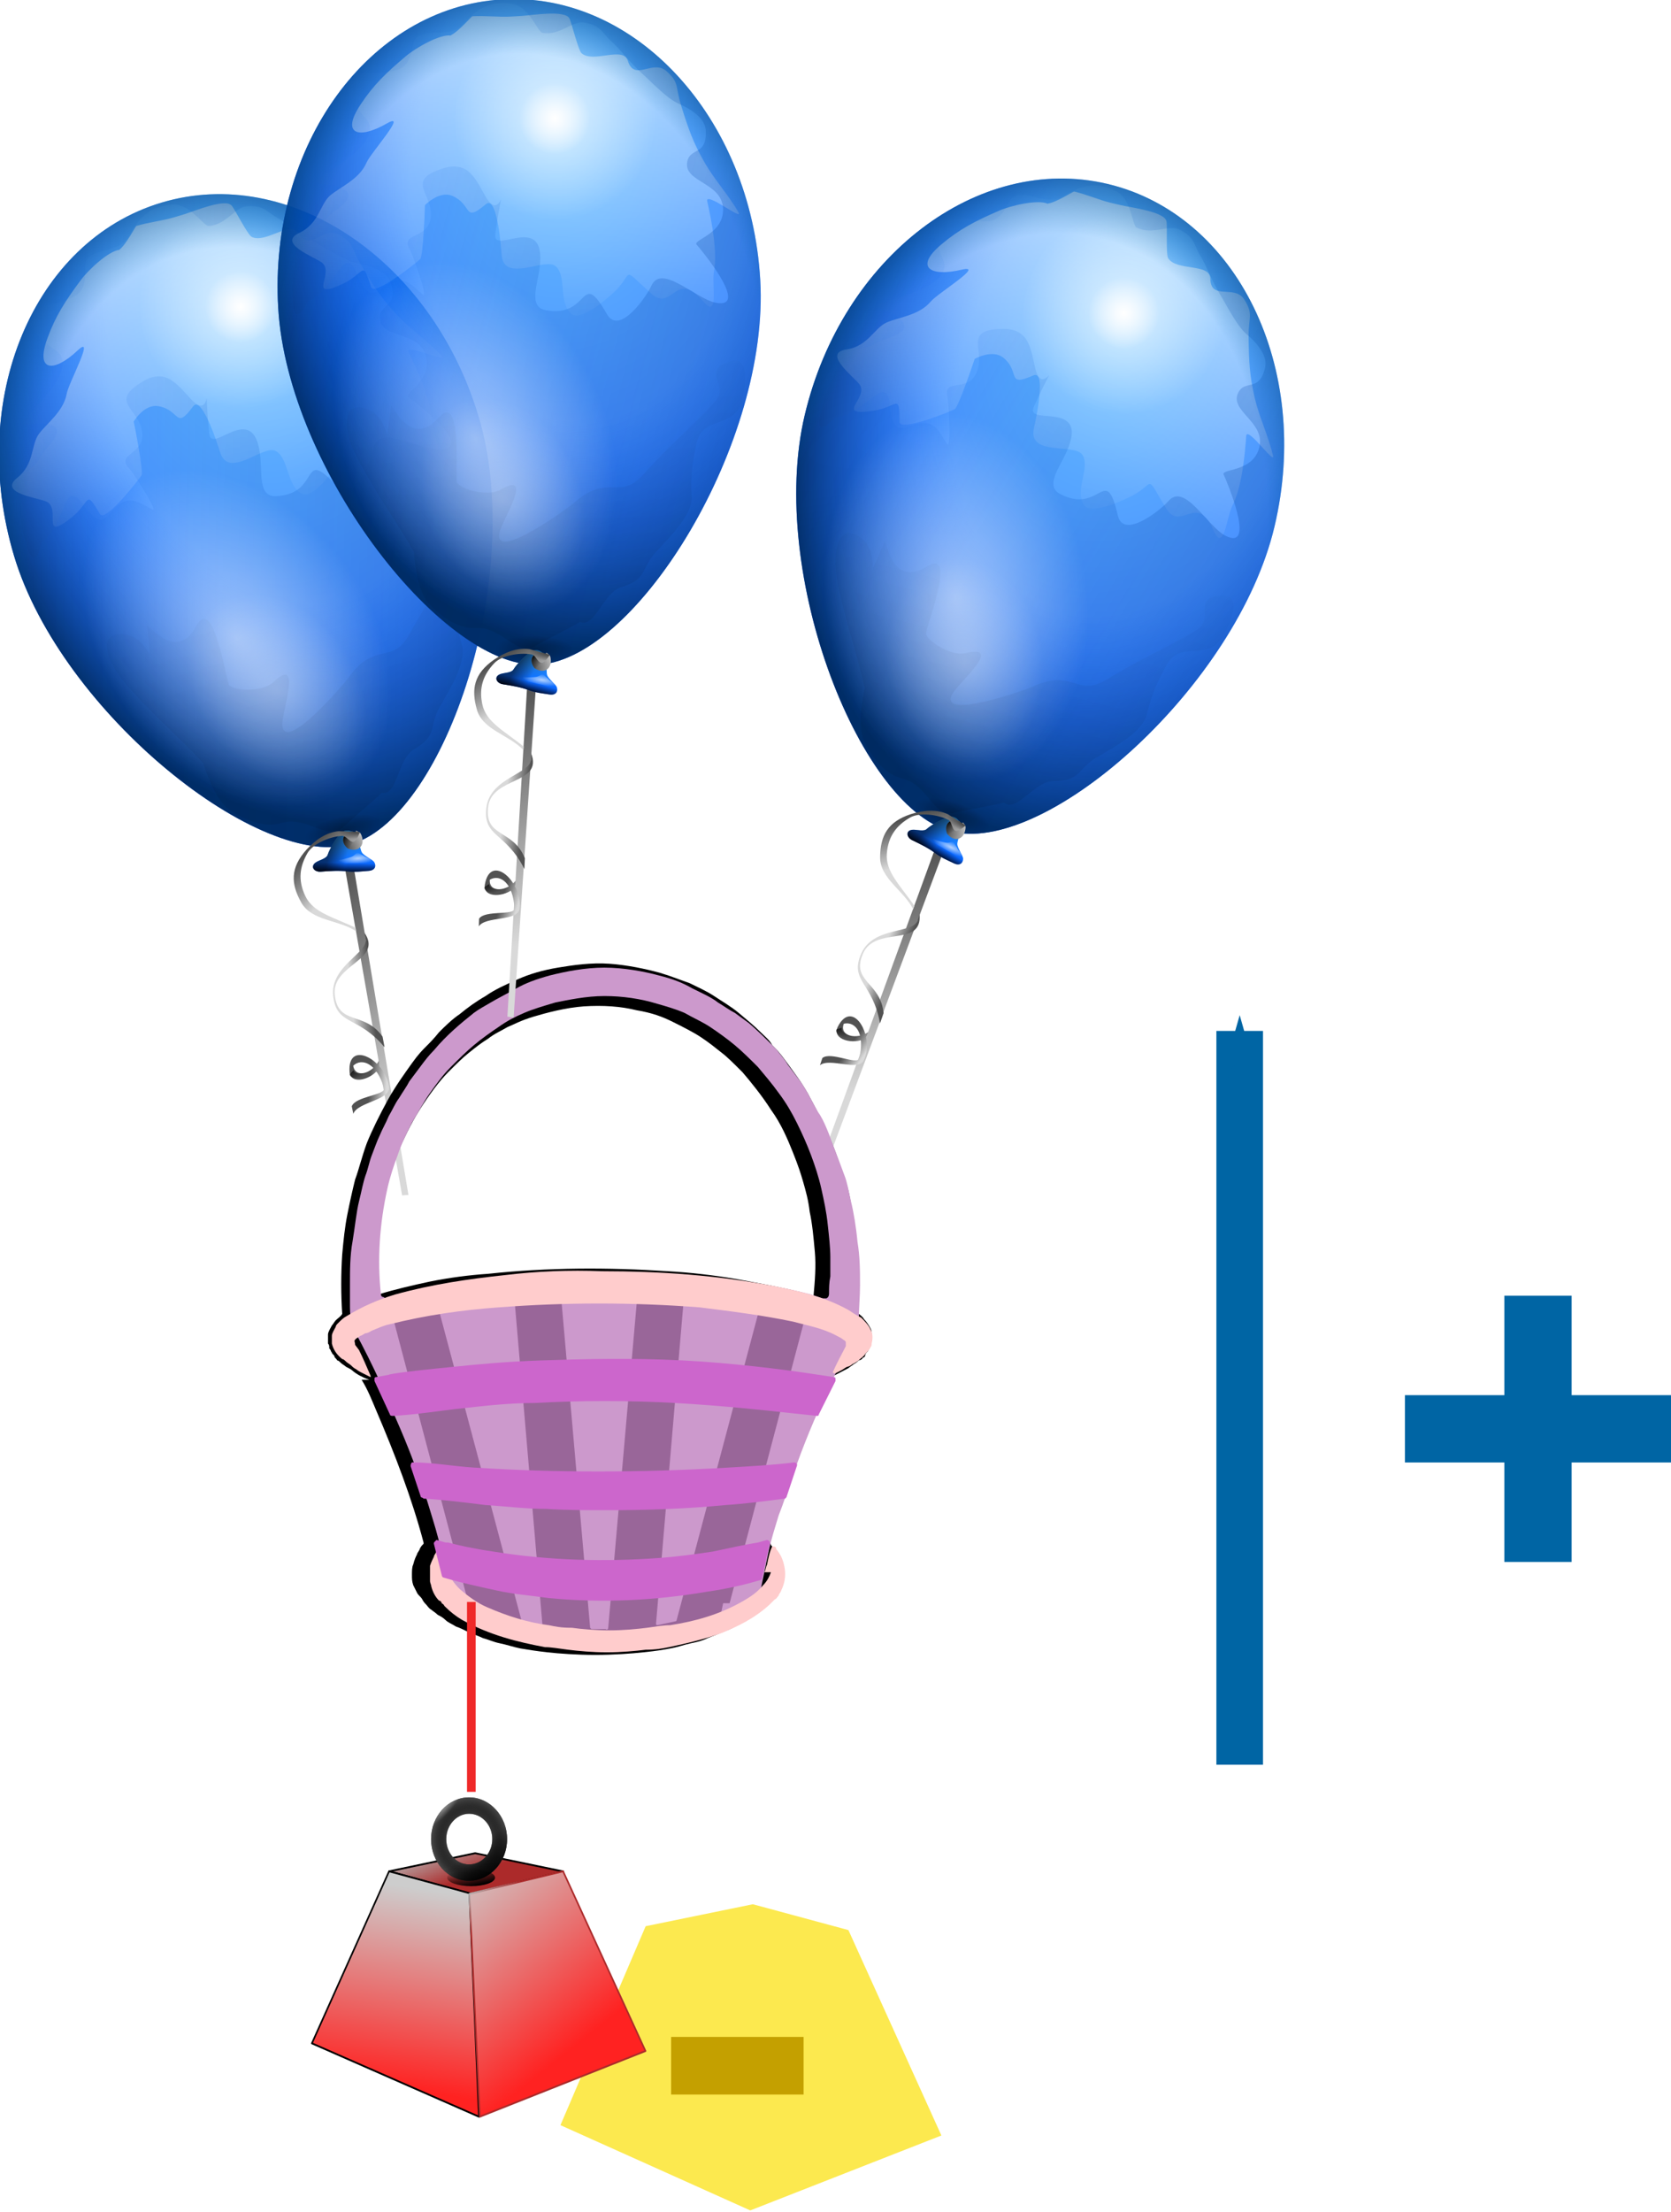 <?xml version="1.0" encoding="UTF-8" standalone="no"?>
<!-- Copyright 2021 mathsisfun.com -->
<svg xmlns:sodipodi="http://sodipodi.sourceforge.net/DTD/sodipodi-0.dtd" xmlns="http://www.w3.org/2000/svg" xmlns:xlink="http://www.w3.org/1999/xlink" width="129.4" height="171.2" version="1.1">
<defs>
	<linearGradient id="id1">
		<stop offset="0" style="stop-color:#525252; stop-opacity:1;"/>
		<stop offset="1" style="stop-color:#d9d9d9; stop-opacity:1;"/>
	</linearGradient>
	<linearGradient id="id2">
		<stop offset="0" style="stop-color:#34abff; stop-opacity:1;"/>
		<stop offset="1" style="stop-color:#0057ff; stop-opacity:1;"/>
	</linearGradient>
	<linearGradient id="id3">
		<stop offset="0" style="stop-color:#00575f; stop-opacity:0;"/>
		<stop offset="0.5" style="stop-color:#0062ff; stop-opacity:0;"/>
		<stop offset="1" style="stop-color:#002859; stop-opacity:1;"/>
	</linearGradient>
	<linearGradient id="id4">
		<stop offset="0" style="stop-color:white; stop-opacity:1;"/>
		<stop offset="1" style="stop-color:white; stop-opacity:0;"/>
	</linearGradient>
	<linearGradient id="id5">
		<stop offset="0" style="stop-color:black; stop-opacity:1;"/>
		<stop offset="1" style="stop-color:black; stop-opacity:0;"/>
	</linearGradient>
	<linearGradient id="id6">
		<stop offset="0" style="stop-color:#00f1ff; stop-opacity:0;"/>
		<stop offset="0.5" style="stop-color:#00c9ff; stop-opacity:0;"/>
		<stop offset="0.75" style="stop-color:#0065a6; stop-opacity:0;"/>
		<stop offset="1" style="stop-color:#002454; stop-opacity:1;"/>
	</linearGradient>
	<linearGradient id="id7">
		<stop offset="0" style="stop-color:#b6b6b6; stop-opacity:1;"/>
		<stop offset="1" style="stop-color:#ac2a2a; stop-opacity:1;"/>
	</linearGradient>
	<linearGradient id="id8">
		<stop offset="0" style="stop-color:#cdcdcd; stop-opacity:1;"/>
		<stop offset="1" style="stop-color:#ff2221; stop-opacity:1;"/>
	</linearGradient>
	<linearGradient id="id9">
		<stop offset="0" style="stop-color:white; stop-opacity:1;"/>
		<stop offset="1" style="stop-color:#5f5f5f; stop-opacity:0;"/>
	</linearGradient>
	<linearGradient id="id10">
		<stop offset="0" style="stop-color:black; stop-opacity:0;"/>
		<stop offset="0.5" style="stop-color:black; stop-opacity:0.05;"/>
		<stop offset="1" style="stop-color:#777777; stop-opacity:0.6;"/>
	</linearGradient>
	<linearGradient id="id11">
		<stop offset="0" style="stop-color:black; stop-opacity:0;"/>
		<stop offset="1" style="stop-color:black; stop-opacity:1;"/>
	</linearGradient>
	<linearGradient id="id12">
		<stop offset="0" style="stop-color:white; stop-opacity:0.36;"/>
		<stop offset="1" style="stop-color:white; stop-opacity:0;"/>
	</linearGradient>
	<marker id="id97" style="overflow:visible;" orient="auto">
		<path transform="matrix(-0.4,0,0,-0.4,-4,0)" style="fill:#0065a4; stroke:#0065a4; stroke-width:1pt;" d="M 0,0 5,-5 -12.5,0 5,5 Z"/>
	</marker>
	<linearGradient id="id13" gradientTransform="matrix(0.793,0,0,1,-1685.19,673.903)" xlink:href="#id7" x1="391.1" y1="463.6" x2="399.1" y2="493.1" gradientUnits="userSpaceOnUse"/>
	<linearGradient id="id14" gradientTransform="matrix(0.793,0,0,1,-1685.19,673.903)" xlink:href="#id8" x1="368.4" y1="493.1" x2="353.2" y2="631.4" gradientUnits="userSpaceOnUse"/>
	<linearGradient id="id15" gradientTransform="matrix(0.793,0,0,1,-1685.19,673.903)" xlink:href="#id8" x1="436.9" y1="466.4" x2="517" y2="610.9" gradientUnits="userSpaceOnUse"/>
	<linearGradient id="id16" gradientTransform="matrix(0.793,0,0,1,-1685.19,673.903)" xlink:href="#id7" x1="431.9" y1="492.6" x2="446.1" y2="512.1" gradientUnits="userSpaceOnUse"/>
	<radialGradient id="id17" r="9.484" fx="406.461" fy="444.923" cx="406.5" cy="444.9" gradientTransform="matrix(1,0,0,0.941,0,26.388)" xlink:href="#id9" gradientUnits="userSpaceOnUse"/>
	<radialGradient id="id18" r="9.484" fx="406.461" fy="444.923" cx="406.5" cy="444.9" gradientTransform="matrix(1,0,0,0.941,0,26.388)" xlink:href="#id10" gradientUnits="userSpaceOnUse"/>
	<linearGradient id="id19" gradientTransform="translate(0.102,5.145)" xlink:href="#id11" x1="408.5" y1="441.1" x2="412.4" y2="447.2" gradientUnits="userSpaceOnUse"/>
	<radialGradient id="id20" r="9.484" fx="387.773" fy="437.36" cx="387.8" cy="437.4" gradientTransform="matrix(0.109,0.12,-0.462,0.42,560.065,207.9)" xlink:href="#id12" gradientUnits="userSpaceOnUse"/>
	<linearGradient id="id21" xlink:href="#id11" x1="429.6" y1="482" x2="432.4" y2="493.9" gradientUnits="userSpaceOnUse"/>
	<linearGradient id="id22" gradientTransform="matrix(0.366,0,0,2.731,0,-6)" xlink:href="#id1" x1="1063" y1="281.1" x2="1075" y2="396.2" gradientUnits="userSpaceOnUse"/>
	<radialGradient id="id23" r="330.328" fx="462.465" fy="233.671" cx="462.5" cy="233.7" gradientTransform="matrix(0.968,-0.215,0.297,1.335,-211.6,-61.667)" xlink:href="#id2" gradientUnits="userSpaceOnUse"/>
	<radialGradient id="id24" r="372.486" fx="478.657" fy="290.044" cx="478.7" cy="290" gradientTransform="matrix(0.968,-0.215,0.297,1.335,-211.6,-61.667)" xlink:href="#id3" gradientUnits="userSpaceOnUse"/>
	<linearGradient id="id25" gradientTransform="matrix(1.184,-0.263,0.179,0.805,-201.806,-17.563)" xlink:href="#id4" x1="350.4" y1="168.4" x2="285.9" y2="601.2" gradientUnits="userSpaceOnUse"/>
	<radialGradient id="id26" r="94.286" fx="457.143" fy="263.791" cx="457.1" cy="263.8" xlink:href="#id4" gradientUnits="userSpaceOnUse"/>
	<radialGradient id="id27" r="94.286" fx="457.143" fy="263.791" cx="457.1" cy="263.8" xlink:href="#id4" gradientUnits="userSpaceOnUse"/>
	<linearGradient id="id28" gradientTransform="matrix(0.831,-0.185,0.255,1.146,-201.806,-17.563)" xlink:href="#id3" x1="-683.5" y1="-283.4" x2="1100.7" y2="504.6" gradientUnits="userSpaceOnUse"/>
	<radialGradient id="id29" r="175.437" fx="480.134" fy="516.869" cx="480.1" cy="516.9" gradientTransform="scale(0.84,1.191)" xlink:href="#id4" gradientUnits="userSpaceOnUse"/>
	<radialGradient id="id30" r="175.437" fx="480.134" fy="516.869" cx="480.1" cy="516.9" gradientTransform="scale(0.84,1.191)" xlink:href="#id4" gradientUnits="userSpaceOnUse"/>
	<linearGradient id="id31" gradientTransform="matrix(1.23,-0.273,0.172,0.775,-201.806,-17.563)" xlink:href="#id5" x1="336.2" y1="1203.6" x2="345.4" y2="608.4" gradientUnits="userSpaceOnUse"/>
	<radialGradient id="id32" r="359.535" fx="413.888" fy="440.374" cx="413.9" cy="440.4" gradientTransform="matrix(0.968,-0.215,0.297,1.335,-211.6,-61.667)" xlink:href="#id6" gradientUnits="userSpaceOnUse"/>
	<radialGradient id="id33" r="32.826" fx="269.789" fy="1031.84" cx="269.8" cy="1031.8" gradientTransform="scale(1.393,0.718)" xlink:href="#id5" gradientUnits="userSpaceOnUse"/>
	<linearGradient id="id34" gradientTransform="matrix(1.219,0,0,0.82,0,-6)" xlink:href="#id2" x1="309.2" y1="900.8" x2="302.3" y2="958.6" gradientUnits="userSpaceOnUse"/>
	<linearGradient id="id35" gradientTransform="matrix(1.219,0,0,0.82,0,-6)" xlink:href="#id5" x1="299.3" y1="959.7" x2="301.4" y2="945.2" gradientUnits="userSpaceOnUse"/>
	<linearGradient id="id36" gradientTransform="matrix(1.219,0,0,0.82,0,-6)" xlink:href="#id5" x1="293.1" y1="901.7" x2="311.9" y2="937.8" gradientUnits="userSpaceOnUse"/>
	<linearGradient id="id37" gradientTransform="matrix(1.219,0,0,0.82,0,-6)" xlink:href="#id5" x1="293.2" y1="923.8" x2="310.5" y2="927.1" gradientUnits="userSpaceOnUse"/>
	<radialGradient id="id38" r="15.406" fx="214.764" fy="1378.8" cx="214.8" cy="1378.8" gradientTransform="matrix(1.469,0,0,0.425,72.665,179.829)" xlink:href="#id4" gradientUnits="userSpaceOnUse"/>
	<radialGradient id="id39" r="8.571" fx="378.571" fy="752.362" cx="378.6" cy="752.4" xlink:href="#id4" gradientUnits="userSpaceOnUse"/>
	<radialGradient id="id40" r="27.48" fx="370.706" fy="771.549" cx="370.7" cy="771.5" gradientTransform="matrix(1.015,0,0,0.985,0,-6)" xlink:href="#id1" gradientUnits="userSpaceOnUse"/>
	<linearGradient id="id41" gradientTransform="matrix(0.645,0,0,1.552,0,-6)" xlink:href="#id1" x1="608.3" y1="588" x2="572" y2="590.6" gradientUnits="userSpaceOnUse"/>
	<linearGradient id="id42" gradientTransform="matrix(0.814,0,0,1.229,0,-6)" xlink:href="#id1" x1="469" y1="838.2" x2="491.7" y2="843.2" gradientUnits="userSpaceOnUse"/>
	<linearGradient id="id43" gradientTransform="matrix(0.814,0,0,0.832,13.674,316.168)" xlink:href="#id5" x1="432.3" y1="816.7" x2="442.9" y2="835" gradientUnits="userSpaceOnUse"/>
	<linearGradient id="id44" gradientTransform="scale(1.015,0.985)" xlink:href="#id5" x1="370.8" y1="747.4" x2="381.5" y2="754.6" gradientUnits="userSpaceOnUse"/>
	<linearGradient id="id45" gradientTransform="matrix(0.822,0,0,1.216,0,-6)" xlink:href="#id1" x1="423.8" y1="614.4" x2="448.1" y2="654.1" gradientUnits="userSpaceOnUse"/>
	<radialGradient id="id46" r="14.647" fx="247.709" fy="1161.42" cx="247.7" cy="1161.1" gradientTransform="scale(1.58,0.633)" xlink:href="#id5" gradientUnits="userSpaceOnUse"/>
	<linearGradient id="id47" gradientTransform="matrix(0.366,0,0,2.731,0,-6)" xlink:href="#id1" x1="1063" y1="281.1" x2="1075" y2="396.2" gradientUnits="userSpaceOnUse"/>
	<radialGradient id="id48" r="330.328" fx="462.465" fy="233.671" cx="462.5" cy="233.7" gradientTransform="matrix(0.968,-0.215,0.297,1.335,-211.6,-61.667)" xlink:href="#id2" gradientUnits="userSpaceOnUse"/>
	<radialGradient id="id49" r="372.486" fx="478.657" fy="290.044" cx="478.7" cy="290" gradientTransform="matrix(0.968,-0.215,0.297,1.335,-211.6,-61.667)" xlink:href="#id3" gradientUnits="userSpaceOnUse"/>
	<linearGradient id="id50" gradientTransform="matrix(1.184,-0.263,0.179,0.805,-201.806,-17.563)" xlink:href="#id4" x1="350.4" y1="168.4" x2="285.9" y2="601.2" gradientUnits="userSpaceOnUse"/>
	<radialGradient id="id51" r="94.286" fx="457.143" fy="263.791" cx="457.1" cy="263.8" xlink:href="#id4" gradientUnits="userSpaceOnUse"/>
	<radialGradient id="id52" r="94.286" fx="457.143" fy="263.791" cx="457.1" cy="263.8" xlink:href="#id4" gradientUnits="userSpaceOnUse"/>
	<linearGradient id="id53" gradientTransform="matrix(0.831,-0.185,0.255,1.146,-201.806,-17.563)" xlink:href="#id3" x1="-683.5" y1="-283.4" x2="1100.7" y2="504.6" gradientUnits="userSpaceOnUse"/>
	<radialGradient id="id54" r="175.437" fx="480.134" fy="516.869" cx="480.1" cy="516.9" gradientTransform="scale(0.84,1.191)" xlink:href="#id4" gradientUnits="userSpaceOnUse"/>
	<radialGradient id="id55" r="175.437" fx="480.134" fy="516.869" cx="480.1" cy="516.9" gradientTransform="scale(0.84,1.191)" xlink:href="#id4" gradientUnits="userSpaceOnUse"/>
	<linearGradient id="id56" gradientTransform="matrix(1.23,-0.273,0.172,0.775,-201.806,-17.563)" xlink:href="#id5" x1="336.2" y1="1203.6" x2="345.4" y2="608.4" gradientUnits="userSpaceOnUse"/>
	<radialGradient id="id57" r="359.535" fx="413.888" fy="440.374" cx="413.9" cy="440.4" gradientTransform="matrix(0.968,-0.215,0.297,1.335,-211.6,-61.667)" xlink:href="#id6" gradientUnits="userSpaceOnUse"/>
	<radialGradient id="id58" r="32.826" fx="269.789" fy="1031.84" cx="269.8" cy="1031.8" gradientTransform="scale(1.393,0.718)" xlink:href="#id5" gradientUnits="userSpaceOnUse"/>
	<linearGradient id="id59" gradientTransform="matrix(1.219,0,0,0.82,0,-6)" xlink:href="#id2" x1="309.2" y1="900.8" x2="302.3" y2="958.6" gradientUnits="userSpaceOnUse"/>
	<linearGradient id="id60" gradientTransform="matrix(1.219,0,0,0.82,0,-6)" xlink:href="#id5" x1="299.3" y1="959.7" x2="301.4" y2="945.2" gradientUnits="userSpaceOnUse"/>
	<linearGradient id="id61" gradientTransform="matrix(1.219,0,0,0.82,0,-6)" xlink:href="#id5" x1="293.1" y1="901.7" x2="311.9" y2="937.8" gradientUnits="userSpaceOnUse"/>
	<linearGradient id="id62" gradientTransform="matrix(1.219,0,0,0.82,0,-6)" xlink:href="#id5" x1="293.2" y1="923.8" x2="310.5" y2="927.1" gradientUnits="userSpaceOnUse"/>
	<radialGradient id="id63" r="15.406" fx="214.764" fy="1378.8" cx="214.8" cy="1378.8" gradientTransform="matrix(1.469,0,0,0.425,72.665,179.829)" xlink:href="#id4" gradientUnits="userSpaceOnUse"/>
	<radialGradient id="id64" r="8.571" fx="378.571" fy="752.362" cx="378.6" cy="752.4" xlink:href="#id4" gradientUnits="userSpaceOnUse"/>
	<radialGradient id="id65" r="27.48" fx="370.706" fy="771.549" cx="370.7" cy="771.5" gradientTransform="matrix(1.015,0,0,0.985,0,-6)" xlink:href="#id1" gradientUnits="userSpaceOnUse"/>
	<linearGradient id="id66" gradientTransform="matrix(0.645,0,0,1.552,0,-6)" xlink:href="#id1" x1="608.3" y1="588" x2="572" y2="590.6" gradientUnits="userSpaceOnUse"/>
	<linearGradient id="id67" gradientTransform="matrix(0.814,0,0,1.229,0,-6)" xlink:href="#id1" x1="469" y1="838.2" x2="491.7" y2="843.2" gradientUnits="userSpaceOnUse"/>
	<linearGradient id="id68" gradientTransform="matrix(0.814,0,0,0.832,13.674,316.168)" xlink:href="#id5" x1="432.3" y1="816.7" x2="442.9" y2="835" gradientUnits="userSpaceOnUse"/>
	<linearGradient id="id69" gradientTransform="scale(1.015,0.985)" xlink:href="#id5" x1="370.8" y1="747.4" x2="381.5" y2="754.6" gradientUnits="userSpaceOnUse"/>
	<linearGradient id="id70" gradientTransform="matrix(0.822,0,0,1.216,0,-6)" xlink:href="#id1" x1="423.8" y1="614.4" x2="448.1" y2="654.1" gradientUnits="userSpaceOnUse"/>
	<radialGradient id="id71" r="14.647" fx="247.709" fy="1161.42" cx="247.7" cy="1161.1" gradientTransform="scale(1.58,0.633)" xlink:href="#id5" gradientUnits="userSpaceOnUse"/>
	<linearGradient id="id72" gradientTransform="matrix(0.366,0,0,2.731,0,-6)" xlink:href="#id1" x1="1063" y1="281.1" x2="1075" y2="396.2" gradientUnits="userSpaceOnUse"/>
	<radialGradient id="id73" r="330.328" fx="462.465" fy="233.671" cx="462.5" cy="233.7" gradientTransform="matrix(0.968,-0.215,0.297,1.335,-211.6,-61.667)" xlink:href="#id2" gradientUnits="userSpaceOnUse"/>
	<radialGradient id="id74" r="372.486" fx="478.657" fy="290.044" cx="478.7" cy="290" gradientTransform="matrix(0.968,-0.215,0.297,1.335,-211.6,-61.667)" xlink:href="#id3" gradientUnits="userSpaceOnUse"/>
	<linearGradient id="id75" gradientTransform="matrix(1.184,-0.263,0.179,0.805,-201.806,-17.563)" xlink:href="#id4" x1="350.4" y1="168.4" x2="285.9" y2="601.2" gradientUnits="userSpaceOnUse"/>
	<radialGradient id="id76" r="94.286" fx="457.143" fy="263.791" cx="457.1" cy="263.8" xlink:href="#id4" gradientUnits="userSpaceOnUse"/>
	<radialGradient id="id77" r="94.286" fx="457.143" fy="263.791" cx="457.1" cy="263.8" xlink:href="#id4" gradientUnits="userSpaceOnUse"/>
	<linearGradient id="id78" gradientTransform="matrix(0.831,-0.185,0.255,1.146,-201.806,-17.563)" xlink:href="#id3" x1="-683.5" y1="-283.4" x2="1100.7" y2="504.6" gradientUnits="userSpaceOnUse"/>
	<radialGradient id="id79" r="175.437" fx="480.134" fy="516.869" cx="480.1" cy="516.9" gradientTransform="scale(0.84,1.191)" xlink:href="#id4" gradientUnits="userSpaceOnUse"/>
	<radialGradient id="id80" r="175.437" fx="480.134" fy="516.869" cx="480.1" cy="516.9" gradientTransform="scale(0.84,1.191)" xlink:href="#id4" gradientUnits="userSpaceOnUse"/>
	<linearGradient id="id81" gradientTransform="matrix(1.23,-0.273,0.172,0.775,-201.806,-17.563)" xlink:href="#id5" x1="336.2" y1="1203.6" x2="345.4" y2="608.4" gradientUnits="userSpaceOnUse"/>
	<radialGradient id="id82" r="359.535" fx="413.888" fy="440.374" cx="413.9" cy="440.4" gradientTransform="matrix(0.968,-0.215,0.297,1.335,-211.6,-61.667)" xlink:href="#id6" gradientUnits="userSpaceOnUse"/>
	<radialGradient id="id83" r="32.826" fx="269.789" fy="1031.84" cx="269.8" cy="1031.8" gradientTransform="scale(1.393,0.718)" xlink:href="#id5" gradientUnits="userSpaceOnUse"/>
	<linearGradient id="id84" gradientTransform="matrix(1.219,0,0,0.82,0,-6)" xlink:href="#id2" x1="309.2" y1="900.8" x2="302.3" y2="958.6" gradientUnits="userSpaceOnUse"/>
	<linearGradient id="id85" gradientTransform="matrix(1.219,0,0,0.82,0,-6)" xlink:href="#id5" x1="299.3" y1="959.7" x2="301.4" y2="945.2" gradientUnits="userSpaceOnUse"/>
	<linearGradient id="id86" gradientTransform="matrix(1.219,0,0,0.82,0,-6)" xlink:href="#id5" x1="293.1" y1="901.7" x2="311.9" y2="937.8" gradientUnits="userSpaceOnUse"/>
	<linearGradient id="id87" gradientTransform="matrix(1.219,0,0,0.82,0,-6)" xlink:href="#id5" x1="293.2" y1="923.8" x2="310.5" y2="927.1" gradientUnits="userSpaceOnUse"/>
	<radialGradient id="id88" r="15.406" fx="214.764" fy="1378.8" cx="214.8" cy="1378.8" gradientTransform="matrix(1.469,0,0,0.425,72.665,179.829)" xlink:href="#id4" gradientUnits="userSpaceOnUse"/>
	<radialGradient id="id89" r="8.571" fx="378.571" fy="752.362" cx="378.6" cy="752.4" xlink:href="#id4" gradientUnits="userSpaceOnUse"/>
	<radialGradient id="id90" r="27.48" fx="370.706" fy="771.549" cx="370.7" cy="771.5" gradientTransform="matrix(1.015,0,0,0.985,0,-6)" xlink:href="#id1" gradientUnits="userSpaceOnUse"/>
	<linearGradient id="id91" gradientTransform="matrix(0.645,0,0,1.552,0,-6)" xlink:href="#id1" x1="608.3" y1="588" x2="572" y2="590.6" gradientUnits="userSpaceOnUse"/>
	<linearGradient id="id92" gradientTransform="matrix(0.814,0,0,1.229,0,-6)" xlink:href="#id1" x1="469" y1="838.2" x2="491.7" y2="843.2" gradientUnits="userSpaceOnUse"/>
	<linearGradient id="id93" gradientTransform="matrix(0.814,0,0,0.832,13.674,316.168)" xlink:href="#id5" x1="432.3" y1="816.7" x2="442.9" y2="835" gradientUnits="userSpaceOnUse"/>
	<linearGradient id="id94" gradientTransform="scale(1.015,0.985)" xlink:href="#id5" x1="370.8" y1="747.4" x2="381.5" y2="754.6" gradientUnits="userSpaceOnUse"/>
	<linearGradient id="id95" gradientTransform="matrix(0.822,0,0,1.216,0,-6)" xlink:href="#id1" x1="423.8" y1="614.4" x2="448.1" y2="654.1" gradientUnits="userSpaceOnUse"/>
	<radialGradient id="id96" r="14.647" fx="247.709" fy="1161.42" cx="247.7" cy="1161.1" gradientTransform="scale(1.58,0.633)" xlink:href="#id5" gradientUnits="userSpaceOnUse"/>
</defs>
<path style="fill:#fce94f; stroke-width:1.04;" d="m 43.4,164.5 14.7,6.6 14.8,-5.8 -7.2,-15.9 -7.4,-2 -8.3,1.7 z"/>
<g transform="matrix(0.098,0,0,0.112,168.359,15.389)">
	<path style="fill:url(#id13); stroke:black; stroke-width:1.26; stroke-linecap:round; stroke-linejoin:round;" d="m -1410.4,1155.9 67.9,-12.5 69.6,12.6 -73.4,15.5 z"/>
	<path style="fill:url(#id14); stroke:black; stroke-width:1.26; stroke-linecap:round; stroke-linejoin:round;" d="m -1410.5,1155.9 63.5,15.1 7.5,154.5 -132,-50.7 z"/>
	<path style="fill:url(#id15); stroke:url(#id16); stroke-width:1.26; stroke-linecap:round; stroke-linejoin:round;" d="m -1347,1171.5 74,-15.6 65.1,124.2 -130.9,45.4 z"/>
	<g transform="matrix(3.162,0,0,3.241,-2632.33,-308.279)">
		<path style="fill:black;" d="m 406.4,436 c -5.2,0 -9.5,4 -9.5,8.9 0,4.9 4.2,8.9 9.5,8.9 5.2,0 9.5,-4 9.5,-8.9 0,-4.9 -4.3,-8.9 -9.5,-8.9 z m 0,3.5 c 3.2,0 5.8,2.4 5.8,5.4 0,3 -2.6,5.4 -5.8,5.4 -3.2,0 -5.7,-2.4 -5.7,-5.4 0,-3 2.6,-5.4 5.7,-5.4 z"/>
		<path style="fill:url(#id17);" d="m 406.4,436 c -5.2,0 -9.5,4 -9.5,8.9 0,4.9 4.2,8.9 9.5,8.9 5.2,0 9.5,-4 9.5,-8.9 0,-4.9 -4.3,-8.9 -9.5,-8.9 z m 0,3.5 c 3.2,0 5.8,2.4 5.8,5.4 0,3 -2.6,5.4 -5.8,5.4 -3.2,0 -5.7,-2.4 -5.7,-5.4 0,-3 2.6,-5.4 5.7,-5.4 z"/>
		<path style="fill:url(#id18);" d="m 406.4,436 c -5.2,0 -9.5,4 -9.5,8.9 0,4.9 4.2,8.9 9.5,8.9 5.2,0 9.5,-4 9.5,-8.9 0,-4.9 -4.3,-8.9 -9.5,-8.9 z m 0,3.5 c 3.2,0 5.8,2.4 5.8,5.4 0,3 -2.6,5.4 -5.8,5.4 -3.2,0 -5.7,-2.4 -5.7,-5.4 0,-3 2.6,-5.4 5.7,-5.4 z"/>
		<path style="fill:url(#id19);" d="m 406.4,436 c -5.2,0 -9.5,4 -9.5,8.9 0,4.9 4.2,8.9 9.5,8.9 5.2,0 9.5,-4 9.5,-8.9 0,-4.9 -4.3,-8.9 -9.5,-8.9 z m 0,3.5 c 3.2,0 5.8,2.4 5.8,5.4 0,3 -2.6,5.4 -5.8,5.4 -3.2,0 -5.7,-2.4 -5.7,-5.4 0,-3 2.6,-5.4 5.7,-5.4 z"/>
		<path style="fill:url(#id20);" d="m 406.4,436 c -5.2,0 -9.5,4 -9.5,8.9 0,4.9 4.2,8.9 9.5,8.9 5.2,0 9.5,-4 9.5,-8.9 0,-4.9 -4.3,-8.9 -9.5,-8.9 z m 0,3.5 c 3.2,0 5.8,2.4 5.8,5.4 0,3 -2.6,5.4 -5.8,5.4 -3.2,0 -5.7,-2.4 -5.7,-5.4 0,-3 2.6,-5.4 5.7,-5.4 z"/>
	</g>
	<ellipse cx="431" cy="488" rx="14.9" ry="5.9" transform="matrix(1.27,0,0,1,-1893.05,672.272)" style="fill:url(#id21);"/>
</g>
<g transform="matrix(0.062,0.03,-0.03,0.062,72.555,6.461)">
	<path style="fill:url(#id22);" d="m 369.8,746.3 40.3,399.2 h 7.1 L 379.8,745.3 Z"/>
	<path style="opacity:0.75; fill:url(#id23);" d="M 558.5,282.8 C 598.2,461.4 490.6,722.3 384,748.9 280.2,774.9 68.2,579.1 28.6,400.5 -11.1,221.9 75.5,50.6 221.7,18.1 368,-14.4 518.9,104.2 558.5,282.8 Z"/>
	<path style="fill:url(#id24);" d="M 558.5,282.8 C 598.2,461.4 490.6,722.3 384,748.9 280.2,774.9 68.2,579.1 28.6,400.5 -11.1,221.9 75.5,50.6 221.7,18.1 368,-14.4 518.9,104.2 558.5,282.8 Z"/>
	<path style="opacity:0.6; fill:url(#id25);" d="m 171.2,67.4 c -12.2,0.1 -36.5,19.8 -45.9,30.7 -19.2,22.4 -30.8,37.6 -41.8,62 -16.9,37.3 4.6,39.1 32.8,16.1 21.6,-17.5 -12.9,35.6 -15.8,47.4 -4.9,19.7 -25,31.8 -34.4,42.8 -9.8,11.5 -7.2,33.2 -27.6,47.1 -22.2,15.2 18.3,23.3 29.7,28.5 18.4,8.3 -10.8,46.5 27.9,20.1 22.8,-15.6 16.8,-31.5 31.9,-1.2 5,10 47.6,-37.1 49.6,-40.3 2.3,-3.7 -3.9,-56.9 -4.6,-60.4 0,0 13.1,-19.1 28.8,-15.2 24.4,6.1 16.7,28.8 38.7,3.1 11.2,-13 25.8,50.4 26.3,52.7 7.3,32.8 48.8,-4.9 62.3,3.7 14.4,9.2 9.1,39.3 25.7,49.9 13.1,8.4 43.3,-30.4 47.4,-36.9 13.6,-21.3 0.7,-23.5 38.1,0.3 26.4,16.8 22.4,-32 58.3,-1.2 21.8,18.7 6.8,-20.1 7.1,-33.8 0.6,-23.1 -11.9,-57.2 -20.1,-77.5 -4.6,-11.5 44.4,16.1 36.6,6.5 -14.2,-17.5 -32.7,-32.1 -45.9,-48.4 -17.1,-21 -24.4,-34.9 -36.6,-59.2 -10.5,-21 -5.9,-25.3 -22.6,-36 -17.6,-11.2 -33.6,17.9 -44.9,-4.7 -7.9,-15.7 -37.9,9.4 -52.7,0 -4.2,-2.7 -16.7,-32.7 -19.8,-36.6 -7,-8.6 -42.5,3.6 -54.2,6.2 -3.7,0.8 -7.4,1.7 -11.2,2.5 -12.8,2.8 -28.6,3.4 -42.5,6.5 -1,0.2 -12.5,19.5 -20.8,25.1 z"/>
	<path transform="matrix(0.414,-0.092,0.092,0.414,88.064,73.647)" style="fill:url(#id26);" d="m 551.4,263.8 c 0,52.1 -42.2,94.3 -94.3,94.3 -52.1,0 -94.3,-42.2 -94.3,-94.3 0,-52.1 42.2,-94.3 94.3,-94.3 52.1,0 94.3,42.2 94.3,94.3 z"/>
	<path transform="matrix(1.183,-0.263,0.263,1.183,-308.6,-51.166)" style="opacity:0.6; fill:url(#id27);" d="m 551.4,263.8 c 0,52.1 -42.2,94.3 -94.3,94.3 -52.1,0 -94.3,-42.2 -94.3,-94.3 0,-52.1 42.2,-94.3 94.3,-94.3 52.1,0 94.3,42.2 94.3,94.3 z"/>
	<path style="opacity:0.4; fill:url(#id28);" d="M 221.7,18.1 C 75.5,50.6 -11.1,221.9 28.6,400.5 68.2,579.1 280.2,774.9 384,748.9 490.6,722.3 598.2,461.4 558.5,282.8 518.9,104.2 368,-14.4 221.7,18.1 Z m -5.2,5.4 c 5.2,-1.6 11,-2.4 17.7,-2.3 19.4,0.5 32.7,26.5 38.1,26.7 20.5,0.5 30.7,-19.3 45.6,-18.9 18.6,0.5 21.2,8.7 32.8,16.1 10.8,6.9 24.3,20.2 38.7,29.4 11.8,7.5 32.7,24 47.1,27.6 13.5,3.4 31.7,11 34.7,24.5 6.3,28.5 -14.4,21.4 -14.9,38.4 -0.6,23.4 41.7,16.3 48,44.9 6.6,29.6 -30.8,41.3 -22,45.9 0.2,0 72.2,61.5 31,60.4 -23.1,-0.6 -67.8,-34.5 -74.7,-6.8 -2.5,10.1 -25.9,61.4 -44,39.1 -38.9,-47.9 -17.1,7.8 -68.8,6.5 -17,-0.5 -14.8,-19 -14.3,-37.8 2.1,-78.3 -54.6,-11.5 -55.2,-37.5 -1.7,-78.5 6.6,-10.1 -17.6,-40 -14.6,-18 -25.6,-36.8 -52.1,-23.6 -40.8,20.4 -6.4,29.5 -5,56.7 1.4,25.3 -31.7,21.7 -17.7,39 4.7,5.8 30.9,53.2 22.3,47.7 -3.4,-2.2 -6.8,-4.4 -10.3,-6.5 -36.7,-23.4 -37,43.6 -65.1,-3.1 -21.8,-36.3 -21,20.9 -50.2,37.5 -11.2,33.5 -15.4,9.8 -19.2,-7.5 -3.5,-15.6 -0.5,-28.6 -4.3,-45.9 -6.3,-28.2 15.8,-21 28.8,-41.5 7.6,-11.9 36.3,-30.4 9.3,-37.2 -14.1,-3.5 -37.5,6.5 -19.8,-10.2 11.4,-10.8 59.8,-50.4 37.2,-69.7 C 79.9,164.5 42.9,133.7 84.2,124.6 121,116.4 130.2,115.5 131,84.9 131.7,60 169.1,74 182.5,53 190.8,40 200.7,28.2 216.3,23.3 Z"/>
	<path transform="matrix(0.835,-0.55,0.55,0.835,-404.372,218.178)" style="opacity:0.53; fill:url(#id29);" d="M 568.6,602.4 C 568.6,731 495,835.3 404.3,835.3 313.6,835.2 240,731 240,602.4 c 0,-128.6 73.6,-232.9 164.3,-232.9 90.7,0 164.3,104.3 164.3,232.9 z"/>
	<path transform="matrix(0.498,-0.328,0.308,0.468,-79.096,415.274)" style="opacity:0.3; fill:url(#id30);" d="M 568.6,602.4 C 568.6,731 495,835.3 404.3,835.3 313.6,835.2 240,731 240,602.4 c 0,-128.6 73.6,-232.9 164.3,-232.9 90.7,0 164.3,104.3 164.3,232.9 z"/>
	<path style="opacity:0.1; fill:url(#id31);" d="m 223.2,647.4 c -18.3,-24.3 -61,-66.7 -84.6,-101.3 -13.4,-19.6 -23.3,-50.6 1.3,-50 37.3,1 33,59.6 31.6,-7 0,-4.3 29,44.9 54.8,4.4 20.5,-32.2 27.6,49.7 31.5,67.5 1.5,6.9 35.9,12.7 50,1.3 35.3,-28.7 6.9,34.4 6.6,48.2 -0.9,33.7 73.2,-41.6 76.7,-46 33,-41 50.8,-10.7 72.8,-45.1 23,-36.1 48.4,-65.4 66.2,-93.3 14.1,-22.1 -23,-31.2 10.1,-47.8 25.1,-12.5 21.8,45.6 16.2,54.3 -13.6,21.4 -38.6,14.2 -39.5,46 -0.5,19.9 -0.9,33.3 4.4,57 4.7,21.1 -20.5,53.5 -30.3,68.8 -13.8,21.7 -3.5,30.2 -31.6,44.3 -19.3,9.6 -21.8,50.3 -39.5,46 -13.7,11.1 -36.2,27.1 -46,35.1 -18.4,14.9 -39.3,-16.1 -68.4,-9.7 -22,4.9 -45.8,-9.5 -58.3,-20.2 -12,-10.3 -20.8,-37.5 -24.1,-52.6 z"/>
	<path style="fill:url(#id32);" d="M 558.5,282.8 C 598.2,461.4 490.6,722.3 384,748.9 280.2,774.9 68.2,579.1 28.6,400.5 -11.1,221.9 75.5,50.6 221.7,18.1 368,-14.4 518.9,104.2 558.5,282.8 Z"/>
	<path transform="matrix(0.956,-0.148,0.143,0.657,-91.365,302.372)" style="opacity:0.3; fill:url(#id33);" d="m 421.4,740.9 c 0,13 -20.5,23.6 -45.7,23.6 -25.3,0 -45.7,-10.6 -45.7,-23.6 0,-13 20.5,-23.6 45.7,-23.6 25.3,0 45.7,10.6 45.7,23.6 z"/>
	<path style="fill:url(#id34);" d="m 372.7,735.2 c -5.9,3.6 -15.4,17.3 -18.2,24.2 -1.5,3.9 -9.1,5.1 -13.1,7.1 -7.9,4 -3.7,11.1 4,11.1 10.4,0 20.3,0 30.3,2 7.6,1.5 15.4,1 23.2,1 7.9,0 9,-5.3 7.1,-9.1 -1.7,-3.5 -11,-7.8 -13.1,-12.1 -2.1,-4.1 -1.9,-18.3 -7.1,-22.2 -0.4,-0.3 -6.7,-6 -13.1,-2 z"/>
	<path style="fill:url(#id35);" d="m 372.7,735.2 c -5.9,3.6 -15.4,17.3 -18.2,24.2 -1.5,3.9 -9.1,5.1 -13.1,7.1 -7.9,4 -3.7,11.1 4,11.1 10.4,0 20.3,0 30.3,2 7.6,1.5 15.4,1 23.2,1 7.9,0 9,-5.3 7.1,-9.1 -1.7,-3.5 -11,-7.8 -13.1,-12.1 -2.1,-4.1 -1.9,-18.3 -7.1,-22.2 -0.4,-0.3 -6.7,-6 -13.1,-2 z"/>
	<path style="opacity:0.47; fill:url(#id36);" d="m 372.7,735.2 c -5.9,3.6 -15.4,17.3 -18.2,24.2 -1.5,3.9 -9.1,5.1 -13.1,7.1 -7.9,4 -3.7,11.1 4,11.1 10.4,0 20.3,0 30.3,2 7.6,1.5 15.4,1 23.2,1 7.9,0 9,-5.3 7.1,-9.1 -1.7,-3.5 -11,-7.8 -13.1,-12.1 -2.1,-4.1 -1.9,-18.3 -7.1,-22.2 -0.4,-0.3 -6.7,-6 -13.1,-2 z"/>
	<path style="opacity:0.51; fill:url(#id37);" d="m 372.7,735.2 c -5.9,3.6 -15.4,17.3 -18.2,24.2 -1.5,3.9 -9.1,5.1 -13.1,7.1 -7.9,4 -3.7,11.1 4,11.1 10.4,0 20.3,0 30.3,2 7.6,1.5 15.4,1 23.2,1 7.9,0 9,-5.3 7.1,-9.1 -1.7,-3.5 -11,-7.8 -13.1,-12.1 -2.1,-4.1 -1.9,-18.3 -7.1,-22.2 -0.4,-0.3 -6.7,-6 -13.1,-2 z"/>
	<path style="opacity:0.68; fill:url(#id38);" d="m 358.6,766.4 c 3.4,0.4 11.3,-0.3 16.6,-1.5 4.5,-1 7.2,-1.3 9.9,-3.8 3.9,-3.7 3.8,-0.5 9.1,1.9 2.9,3.1 7.2,2.1 10.1,8.1 2.9,2.7 -11.8,0 -15.9,0 -4.5,0 -8.3,-0.8 -12.4,-0.8 -2.9,0 -8.7,-1 -10.8,-1.5 -3.3,-0.8 -1.6,-1.4 -6.6,-2.3 z"/>
	<path transform="matrix(0.469,-0.172,0.344,0.939,-50.684,103.734)" style="opacity:0.47; fill:url(#id39);" d="m 387.1,752.4 c 0,4.7 -3.8,8.6 -8.6,8.6 -4.7,0 -8.6,-3.8 -8.6,-8.6 0,-4.7 3.8,-8.6 8.6,-8.6 4.7,0 8.6,3.8 8.6,8.6 z"/>
	<path style="fill:url(#id40);" d="m 384.1,745.8 c -0.3,0 -0.6,-0.2 -0.9,-0.3 7,1.5 0.1,-0.1 1.2,-1.6 -0.3,-0.2 -0.1,0.1 -0.2,0.2 l 4,-9.4 c 1.9,1.2 4,1.9 5.1,4.1 4.7,11.9 -2.8,20.8 -15.5,15.4 -8.6,-7.9 -5.4,-17.9 6.4,-18.8 z"/>
	<path style="fill:url(#id41);" d="m 389.1,849 c 19.5,32.6 -39.4,32.9 -38,67.4 1.4,34.8 31.5,19.8 50,50.3 l 1.4,12.1 c -27.2,-38 -52.1,-27.7 -53.2,-61.7 -1.1,-34.1 44.9,-45.6 40.6,-61.8 z"/>
	<path style="fill:url(#id42);" d="m 395.4,1000.7 c -9.3,13.3 -34.1,18 -34,2.5 0.4,-36.9 41.7,-9.8 42.9,20.4 0.6,14.7 -36.3,14 -42.1,26.9 l -1.1,-8.5 c 4.9,-11 39.1,-9.6 37.4,-17.7 -5.8,-27.9 -21.9,-36.1 -32.5,-27.5 1.3,15.1 21.3,9.9 28.9,-3.6 z"/>
	<path style="fill:url(#id43);" d="m 409.8,998.3 c -9.3,9 -48.5,18.3 -48.4,7.8 l 4.6,-4.3 c 1.3,10.3 35.7,0.5 43.4,-8.6 z"/>
	<path style="fill:url(#id44);" d="m 384.1,745.8 c -0.3,0 -0.6,-0.2 -0.9,-0.3 7,1.5 0.1,-0.1 1.2,-1.6 -0.3,-0.2 -0.1,0.1 -0.2,0.2 l 4,-9.4 c 1.9,1.2 4,1.9 5.1,4.1 4.7,11.9 -2.8,20.8 -15.5,15.4 -8.6,-7.9 -5.4,-17.9 6.4,-18.8 z"/>
	<path style="fill:url(#id45);" d="m 392.3,736.6 c -9.8,22.2 -13,1.4 -21.3,2.8 -12.7,0 -32.1,6.3 -39,16.6 -9.4,14 -13.1,28.9 -5.7,47.7 7.4,19 29.4,25.7 53.5,39.3 l 0.3,4 c -18.3,-14.3 -48.8,-14.9 -58.9,-36.5 -10.3,-21.9 -9.6,-39.6 10.2,-58.7 10.5,-9.7 22.8,-17.6 37.5,-17.9 z"/>
	<path style="opacity:0.64; fill:url(#id46);" d="m 392.3,736.6 c -9.8,22.2 -13,1.4 -21.3,2.8 -12.7,0 -16.8,-5.2 -2.1,-5.6 z"/>
</g>
<g transform="matrix(0.069,-0.005,0.005,0.069,-2.885,15.543)">
	<path style="fill:url(#id47);" d="m 369.8,746.3 40.3,399.2 h 7.1 L 379.8,745.3 Z"/>
	<path style="opacity:0.75; fill:url(#id48);" d="M 558.5,282.8 C 598.2,461.4 490.6,722.3 384,748.9 280.2,774.9 68.2,579.1 28.6,400.5 -11.1,221.9 75.5,50.6 221.7,18.1 368,-14.4 518.9,104.2 558.5,282.8 Z"/>
	<path style="fill:url(#id49);" d="M 558.5,282.8 C 598.2,461.4 490.6,722.3 384,748.9 280.2,774.9 68.2,579.1 28.6,400.5 -11.1,221.9 75.5,50.6 221.7,18.1 368,-14.4 518.9,104.2 558.5,282.8 Z"/>
	<path style="opacity:0.6; fill:url(#id50);" d="m 171.2,67.4 c -12.2,0.1 -36.5,19.8 -45.9,30.7 -19.2,22.4 -30.8,37.6 -41.8,62 -16.9,37.3 4.6,39.1 32.8,16.1 21.6,-17.5 -12.9,35.6 -15.8,47.4 -4.9,19.7 -25,31.8 -34.4,42.8 -9.8,11.5 -7.2,33.2 -27.6,47.1 -22.2,15.2 18.3,23.3 29.7,28.5 18.4,8.3 -10.8,46.5 27.9,20.1 22.8,-15.6 16.8,-31.5 31.9,-1.2 5,10 47.6,-37.1 49.6,-40.3 2.3,-3.7 -3.9,-56.9 -4.6,-60.4 0,0 13.1,-19.1 28.8,-15.2 24.4,6.1 16.7,28.8 38.7,3.1 11.2,-13 25.8,50.4 26.3,52.7 7.3,32.8 48.8,-4.9 62.3,3.7 14.4,9.2 9.1,39.3 25.7,49.9 13.1,8.4 43.3,-30.4 47.4,-36.9 13.6,-21.3 0.7,-23.5 38.1,0.3 26.4,16.8 22.4,-32 58.3,-1.2 21.8,18.7 6.8,-20.1 7.1,-33.8 0.6,-23.1 -11.9,-57.2 -20.1,-77.5 -4.6,-11.5 44.4,16.1 36.6,6.5 -14.2,-17.5 -32.7,-32.1 -45.9,-48.4 -17.1,-21 -24.4,-34.9 -36.6,-59.2 -10.5,-21 -5.9,-25.3 -22.6,-36 -17.6,-11.2 -33.6,17.9 -44.9,-4.7 -7.9,-15.7 -37.9,9.4 -52.7,0 -4.2,-2.7 -16.7,-32.7 -19.8,-36.6 -7,-8.6 -42.5,3.6 -54.2,6.2 -3.7,0.8 -7.4,1.7 -11.2,2.5 -12.8,2.8 -28.6,3.4 -42.5,6.5 -1,0.2 -12.5,19.5 -20.8,25.1 z"/>
	<path transform="matrix(0.414,-0.092,0.092,0.414,88.064,73.647)" style="fill:url(#id51);" d="m 551.4,263.8 c 0,52.1 -42.2,94.3 -94.3,94.3 -52.1,0 -94.3,-42.2 -94.3,-94.3 0,-52.1 42.2,-94.3 94.3,-94.3 52.1,0 94.3,42.2 94.3,94.3 z"/>
	<path transform="matrix(1.183,-0.263,0.263,1.183,-308.6,-51.166)" style="opacity:0.6; fill:url(#id52);" d="m 551.4,263.8 c 0,52.1 -42.2,94.3 -94.3,94.3 -52.1,0 -94.3,-42.2 -94.3,-94.3 0,-52.1 42.2,-94.3 94.3,-94.3 52.1,0 94.3,42.2 94.3,94.3 z"/>
	<path style="opacity:0.4; fill:url(#id53);" d="M 221.7,18.1 C 75.5,50.6 -11.1,221.9 28.6,400.5 68.2,579.1 280.2,774.9 384,748.9 490.6,722.3 598.2,461.4 558.5,282.8 518.9,104.2 368,-14.4 221.7,18.1 Z m -5.2,5.4 c 5.2,-1.6 11,-2.4 17.7,-2.3 19.4,0.5 32.7,26.5 38.1,26.7 20.5,0.5 30.7,-19.3 45.6,-18.9 18.6,0.5 21.2,8.7 32.8,16.1 10.8,6.9 24.3,20.2 38.7,29.4 11.8,7.5 32.7,24 47.1,27.6 13.5,3.4 31.7,11 34.7,24.5 6.3,28.5 -14.4,21.4 -14.9,38.4 -0.6,23.4 41.7,16.3 48,44.9 6.6,29.6 -30.8,41.3 -22,45.9 0.2,0 72.2,61.5 31,60.4 -23.1,-0.6 -67.8,-34.5 -74.7,-6.8 -2.5,10.1 -25.9,61.4 -44,39.1 -38.9,-47.9 -17.1,7.8 -68.8,6.5 -17,-0.5 -14.8,-19 -14.3,-37.8 2.1,-78.3 -54.6,-11.5 -55.2,-37.5 -1.7,-78.5 6.6,-10.1 -17.6,-40 -14.6,-18 -25.6,-36.8 -52.1,-23.6 -40.8,20.4 -6.4,29.5 -5,56.7 1.4,25.3 -31.7,21.7 -17.7,39 4.7,5.8 30.9,53.2 22.3,47.7 -3.4,-2.2 -6.8,-4.4 -10.3,-6.5 -36.7,-23.4 -37,43.6 -65.1,-3.1 -21.8,-36.3 -21,20.9 -50.2,37.5 -11.2,33.5 -15.4,9.8 -19.2,-7.5 -3.5,-15.6 -0.5,-28.6 -4.3,-45.9 -6.3,-28.2 15.8,-21 28.8,-41.5 7.6,-11.9 36.3,-30.4 9.3,-37.2 -14.1,-3.5 -37.5,6.5 -19.8,-10.2 11.4,-10.8 59.8,-50.4 37.2,-69.7 C 79.9,164.5 42.9,133.7 84.2,124.6 121,116.4 130.2,115.5 131,84.9 131.7,60 169.1,74 182.5,53 190.8,40 200.7,28.2 216.3,23.3 Z"/>
	<path transform="matrix(0.835,-0.55,0.55,0.835,-404.372,218.178)" style="opacity:0.53; fill:url(#id54);" d="M 568.6,602.4 C 568.6,731 495,835.3 404.3,835.3 313.6,835.2 240,731 240,602.4 c 0,-128.6 73.6,-232.9 164.3,-232.9 90.7,0 164.3,104.3 164.3,232.9 z"/>
	<path transform="matrix(0.498,-0.328,0.308,0.468,-79.096,415.274)" style="opacity:0.3; fill:url(#id55);" d="M 568.6,602.4 C 568.6,731 495,835.3 404.3,835.3 313.6,835.2 240,731 240,602.4 c 0,-128.6 73.6,-232.9 164.3,-232.9 90.7,0 164.3,104.3 164.3,232.9 z"/>
	<path style="opacity:0.1; fill:url(#id56);" d="m 223.2,647.4 c -18.3,-24.3 -61,-66.7 -84.6,-101.3 -13.4,-19.6 -23.3,-50.6 1.3,-50 37.3,1 33,59.6 31.6,-7 0,-4.3 29,44.9 54.8,4.4 20.5,-32.2 27.6,49.7 31.5,67.5 1.5,6.9 35.9,12.7 50,1.3 35.3,-28.7 6.9,34.4 6.6,48.2 -0.9,33.7 73.2,-41.6 76.7,-46 33,-41 50.8,-10.7 72.8,-45.1 23,-36.1 48.4,-65.4 66.2,-93.3 14.1,-22.1 -23,-31.2 10.1,-47.8 25.1,-12.5 21.8,45.6 16.2,54.3 -13.6,21.4 -38.6,14.2 -39.5,46 -0.5,19.9 -0.9,33.3 4.4,57 4.7,21.1 -20.5,53.5 -30.3,68.8 -13.8,21.7 -3.5,30.2 -31.6,44.3 -19.3,9.6 -21.8,50.3 -39.5,46 -13.7,11.1 -36.2,27.1 -46,35.1 -18.4,14.9 -39.3,-16.1 -68.4,-9.7 -22,4.9 -45.8,-9.5 -58.3,-20.2 -12,-10.3 -20.8,-37.5 -24.1,-52.6 z"/>
	<path style="fill:url(#id57);" d="M 558.5,282.8 C 598.2,461.4 490.6,722.3 384,748.9 280.2,774.9 68.2,579.1 28.6,400.5 -11.1,221.9 75.5,50.6 221.7,18.1 368,-14.4 518.9,104.2 558.5,282.8 Z"/>
	<path transform="matrix(0.956,-0.148,0.143,0.657,-91.365,302.372)" style="opacity:0.3; fill:url(#id58);" d="m 421.4,740.9 c 0,13 -20.5,23.6 -45.7,23.6 -25.3,0 -45.7,-10.6 -45.7,-23.6 0,-13 20.5,-23.6 45.7,-23.6 25.3,0 45.7,10.6 45.7,23.6 z"/>
	<path style="fill:url(#id59);" d="m 372.7,735.2 c -5.9,3.6 -15.4,17.3 -18.2,24.2 -1.5,3.9 -9.1,5.1 -13.1,7.1 -7.9,4 -3.7,11.1 4,11.1 10.4,0 20.3,0 30.3,2 7.6,1.5 15.4,1 23.2,1 7.9,0 9,-5.3 7.1,-9.1 -1.7,-3.5 -11,-7.8 -13.1,-12.1 -2.1,-4.1 -1.9,-18.3 -7.1,-22.2 -0.4,-0.3 -6.7,-6 -13.1,-2 z"/>
	<path style="fill:url(#id60);" d="m 372.7,735.2 c -5.9,3.6 -15.4,17.3 -18.2,24.2 -1.5,3.9 -9.1,5.1 -13.1,7.1 -7.9,4 -3.7,11.1 4,11.1 10.4,0 20.3,0 30.3,2 7.6,1.5 15.4,1 23.2,1 7.9,0 9,-5.3 7.1,-9.1 -1.7,-3.5 -11,-7.8 -13.1,-12.1 -2.1,-4.1 -1.9,-18.3 -7.1,-22.2 -0.4,-0.3 -6.7,-6 -13.1,-2 z"/>
	<path style="opacity:0.47; fill:url(#id61);" d="m 372.7,735.2 c -5.9,3.6 -15.4,17.3 -18.2,24.2 -1.5,3.9 -9.1,5.1 -13.1,7.1 -7.9,4 -3.7,11.1 4,11.1 10.4,0 20.3,0 30.3,2 7.6,1.5 15.4,1 23.2,1 7.9,0 9,-5.3 7.1,-9.1 -1.7,-3.5 -11,-7.8 -13.1,-12.1 -2.1,-4.1 -1.9,-18.3 -7.1,-22.2 -0.4,-0.3 -6.7,-6 -13.1,-2 z"/>
	<path style="opacity:0.51; fill:url(#id62);" d="m 372.7,735.2 c -5.9,3.6 -15.4,17.3 -18.2,24.2 -1.5,3.9 -9.1,5.1 -13.1,7.1 -7.9,4 -3.7,11.1 4,11.1 10.4,0 20.3,0 30.3,2 7.6,1.5 15.4,1 23.2,1 7.9,0 9,-5.3 7.1,-9.1 -1.7,-3.5 -11,-7.8 -13.1,-12.1 -2.1,-4.1 -1.9,-18.3 -7.1,-22.2 -0.4,-0.3 -6.7,-6 -13.1,-2 z"/>
	<path style="opacity:0.68; fill:url(#id63);" d="m 358.6,766.4 c 3.4,0.4 11.3,-0.3 16.6,-1.5 4.5,-1 7.2,-1.3 9.9,-3.8 3.9,-3.7 3.8,-0.5 9.1,1.9 2.9,3.1 7.2,2.1 10.1,8.1 2.9,2.7 -11.8,0 -15.9,0 -4.5,0 -8.3,-0.8 -12.4,-0.8 -2.9,0 -8.7,-1 -10.8,-1.5 -3.3,-0.8 -1.6,-1.4 -6.6,-2.3 z"/>
	<path transform="matrix(0.469,-0.172,0.344,0.939,-50.684,103.734)" style="opacity:0.47; fill:url(#id64);" d="m 387.1,752.4 c 0,4.7 -3.8,8.6 -8.6,8.6 -4.7,0 -8.6,-3.8 -8.6,-8.6 0,-4.7 3.8,-8.6 8.6,-8.6 4.7,0 8.6,3.8 8.6,8.6 z"/>
	<path style="fill:url(#id65);" d="m 384.1,745.8 c -0.3,0 -0.6,-0.2 -0.9,-0.3 7,1.5 0.1,-0.1 1.2,-1.6 -0.3,-0.2 -0.1,0.1 -0.2,0.2 l 4,-9.4 c 1.9,1.2 4,1.9 5.1,4.1 4.7,11.9 -2.8,20.8 -15.5,15.4 -8.6,-7.9 -5.4,-17.9 6.4,-18.8 z"/>
	<path style="fill:url(#id66);" d="m 389.1,849 c 19.5,32.6 -39.4,32.9 -38,67.4 1.4,34.8 31.5,19.8 50,50.3 l 1.4,12.1 c -27.2,-38 -52.1,-27.7 -53.2,-61.7 -1.1,-34.1 44.9,-45.6 40.6,-61.8 z"/>
	<path style="fill:url(#id67);" d="m 395.4,1000.7 c -9.3,13.3 -34.1,18 -34,2.5 0.4,-36.9 41.7,-9.8 42.9,20.4 0.6,14.7 -36.3,14 -42.1,26.9 l -1.1,-8.5 c 4.9,-11 39.1,-9.6 37.4,-17.7 -5.8,-27.9 -21.9,-36.1 -32.5,-27.5 1.3,15.1 21.3,9.9 28.9,-3.6 z"/>
	<path style="fill:url(#id68);" d="m 409.8,998.3 c -9.3,9 -48.5,18.3 -48.4,7.8 l 4.6,-4.3 c 1.3,10.3 35.7,0.5 43.4,-8.6 z"/>
	<path style="fill:url(#id69);" d="m 384.1,745.8 c -0.3,0 -0.6,-0.2 -0.9,-0.3 7,1.5 0.1,-0.1 1.2,-1.6 -0.3,-0.2 -0.1,0.1 -0.2,0.2 l 4,-9.4 c 1.9,1.2 4,1.9 5.1,4.1 4.7,11.9 -2.8,20.8 -15.5,15.4 -8.6,-7.9 -5.4,-17.9 6.4,-18.8 z"/>
	<path style="fill:url(#id70);" d="m 392.3,736.6 c -9.8,22.2 -13,1.4 -21.3,2.8 -12.7,0 -32.1,6.3 -39,16.6 -9.4,14 -13.1,28.9 -5.7,47.7 7.4,19 29.4,25.7 53.5,39.3 l 0.3,4 c -18.3,-14.3 -48.8,-14.9 -58.9,-36.5 -10.3,-21.9 -9.6,-39.6 10.2,-58.7 10.5,-9.7 22.8,-17.6 37.5,-17.9 z"/>
	<path style="opacity:0.64; fill:url(#id71);" d="m 392.3,736.6 c -9.8,22.2 -13,1.4 -21.3,2.8 -12.7,0 -16.8,-5.2 -2.1,-5.6 z"/>
</g>
<path style="fill:black; stroke:black; stroke-width:0;" d="m 28.6,106.8 c -0.3,-0.1 -0.5,-0.2 -0.7,-0.3 -0.2,-0.1 -0.5,-0.3 -0.6,-0.4 -0.1,-0.1 -0.3,-0.2 -0.5,-0.3 -0.1,-0.1 -0.3,-0.2 -0.4,-0.3 -0.1,-0.1 -0.2,-0.2 -0.3,-0.2 0,-0.1 -0.2,-0.2 -0.2,-0.3 0,-0.1 -0.2,-0.2 -0.2,-0.3 -0.1,-0.1 -0.1,-0.3 -0.2,-0.3 0,-0.2 0,-0.3 -0.1,-0.4 0,-0.1 0,-0.1 0,-0.2 0,-0.1 0,-0.3 0,-0.5 0,-0.2 0.2,-0.5 0.3,-0.7 0.1,-0.1 0.2,-0.3 0.3,-0.4 0.2,-0.2 0.4,-0.3 0.5,-0.5 -0.1,-1.5 -0.1,-3.1 0,-4.6 0.1,-1.1 0.2,-2.1 0.4,-3.1 0.2,-1 0.4,-1.9 0.6,-2.7 0.3,-0.8 0.5,-1.7 0.9,-2.8 0.4,-1 1,-2.2 1.6,-3.3 0.6,-1.1 1.4,-2.2 1.9,-2.9 0.5,-0.7 0.8,-1 1.1,-1.3 0.3,-0.3 0.6,-0.6 1,-1.1 0.4,-0.4 1,-1 1.6,-1.4 0.6,-0.5 1.3,-1 2,-1.4 0.7,-0.5 1.6,-0.9 2.5,-1.3 0.9,-0.4 1.9,-0.7 3.1,-0.9 1.2,-0.2 2.6,-0.4 4,-0.3 1.4,0.1 2.8,0.4 3.9,0.7 1,0.3 1.7,0.6 2.3,0.8 0.6,0.3 1.3,0.6 1.9,1 0.6,0.4 1.3,0.8 1.9,1.3 0.6,0.5 1.2,1 1.6,1.4 0.4,0.4 0.8,0.7 1,1.1 0.3,0.3 0.6,0.6 1.1,1.3 0.5,0.7 1.3,1.7 1.9,2.9 0.6,1.1 1.2,2.3 1.6,3.3 0.4,1 0.7,1.9 1,2.8 0.3,0.8 0.5,1.7 0.6,2.9 0.2,1.1 0.4,2.4 0.4,3.7 0,1.3 0,2.6 0,3.2 0,0.6 0,0.6 0,0.6 0,0 0,0 0,0 0.2,0.2 0.4,0.3 0.5,0.5 0.2,0.2 0.4,0.5 0.5,0.7 0.1,0.2 0.1,0.3 0.1,0.4 0,0.2 0,0.3 0,0.4 0,0.3 0,0.4 -0.1,0.6 0,0.1 -0.1,0.2 -0.2,0.4 -0.1,0.1 -0.2,0.2 -0.2,0.3 0,0.1 -0.1,0.2 -0.2,0.2 0,0.1 -0.2,0.2 -0.3,0.2 -0.1,0.1 -0.2,0.2 -0.4,0.3 -0.1,0.1 -0.3,0.2 -0.4,0.3 -0.4,0.2 -0.9,0.5 -1.4,0.7 0,0 0,0 0,0.1 -0.4,0.7 -0.7,1.5 -1.1,2.3 -1.2,2.8 -2.3,5.6 -3.1,8.4 -0.2,0.6 -0.4,1.3 -0.5,1.9 0,0.1 0.1,0.2 0.1,0.3 0.1,0.1 0.2,0.2 0.2,0.4 0.1,0.1 0.2,0.3 0.2,0.4 0.2,0.3 0.3,0.8 0.3,1.3 0,0.4 0,0.7 -0.2,1.1 -0.1,0.2 -0.2,0.4 -0.3,0.6 -0.1,0.2 -0.3,0.4 -0.4,0.5 -0.3,0.3 -0.4,0.5 -0.7,0.7 -0.2,0.1 -0.3,0.3 -0.5,0.4 -0.2,0.2 -0.4,0.3 -0.6,0.4 -0.2,0.2 -0.5,0.3 -0.8,0.5 -0.3,0.2 -0.6,0.3 -0.9,0.4 -0.4,0.2 -0.7,0.3 -1.2,0.5 -0.4,0.2 -0.8,0.3 -1.3,0.4 -0.5,0.1 -1,0.3 -1.6,0.4 -0.5,0.1 -1.1,0.2 -2.1,0.3 -0.9,0.1 -2.3,0.2 -3.7,0.2 -1.4,0 -2.8,-0.1 -3.7,-0.2 -0.9,-0.1 -1.5,-0.2 -2.1,-0.3 -0.5,-0.1 -1.1,-0.3 -1.6,-0.4 -0.5,-0.1 -0.9,-0.3 -1.3,-0.4 -0.4,-0.2 -0.8,-0.3 -1.2,-0.5 -0.4,-0.2 -0.6,-0.3 -0.9,-0.4 -0.3,-0.2 -0.6,-0.3 -0.8,-0.5 -0.2,-0.2 -0.4,-0.3 -0.6,-0.4 -0.2,-0.2 -0.4,-0.3 -0.5,-0.4 -0.2,-0.1 -0.3,-0.3 -0.4,-0.4 -0.1,-0.1 -0.2,-0.2 -0.3,-0.4 -0.1,-0.2 -0.3,-0.3 -0.4,-0.5 -0.1,-0.2 -0.2,-0.4 -0.3,-0.6 -0.1,-0.3 -0.1,-0.5 -0.1,-0.8 0,-0.3 0,-0.6 0.1,-0.8 0.1,-0.4 0.2,-0.6 0.3,-0.8 0,-0.1 0.2,-0.3 0.2,-0.4 0.1,-0.2 0.2,-0.3 0.2,-0.3 0.1,-0.1 0.1,-0.1 0.1,-0.1 0,0 0,-0.1 0,-0.1 -0.9,-3.4 -2.2,-6.8 -3.7,-10.3 -0.3,-0.7 -0.6,-1.5 -1.1,-2.3 0,0 0,0 0,0 m 1.3,-6.6 c 1.3,-0.4 2.6,-0.7 4,-1 1.5,-0.3 3,-0.5 4.5,-0.6 4.7,-0.5 9.3,-0.5 13.9,-0.2 1.8,0.1 3.5,0.3 5.3,0.6 1.6,0.3 3.3,0.6 4.9,1 0.4,0.1 0.7,0.3 1.1,0.3 0.1,-1.1 0.2,-2.3 0.1,-3.4 -0.1,-1.1 -0.2,-2.2 -0.4,-3.1 -0.1,-0.9 -0.3,-1.6 -0.5,-2.3 -0.2,-0.7 -0.4,-1.3 -0.8,-2.3 -0.4,-1 -0.9,-2.2 -1.7,-3.3 -0.7,-1.1 -1.6,-2.2 -2.2,-2.9 -0.7,-0.7 -1.2,-1.2 -1.6,-1.5 -0.5,-0.4 -1,-0.8 -1.6,-1.2 -0.6,-0.4 -1.4,-0.8 -2.2,-1.2 -0.8,-0.4 -1.6,-0.7 -2.8,-0.9 -1.2,-0.3 -2.6,-0.4 -4.1,-0.3 -1.4,0.1 -2.9,0.5 -3.9,0.8 -1,0.3 -1.5,0.6 -2,0.8 -0.5,0.3 -1,0.5 -1.5,0.9 -0.5,0.3 -1,0.7 -1.5,1.1 -0.5,0.4 -0.9,0.8 -1.6,1.5 -0.7,0.7 -1.5,1.8 -2.2,2.9 -0.7,1.1 -1.3,2.4 -1.7,3.3 -0.4,1 -0.6,1.6 -0.8,2.3 -0.2,0.7 -0.4,1.4 -0.5,2.1 -0.2,0.7 -0.2,1.4 -0.3,2.2 0,0.7 -0.1,1.5 -0.1,2 0,0.6 0,1 0,1.3 0,0.4 0.1,0.8 0.1,1 0,0.2 0,0.2 0,0.2 0,0 0,0 0,0 z"/>
<path style="fill:#cc99cc; stroke:#cc99cc; stroke-width:0;" d="m 66.1,103.6 c -0.7,1.2 -1.3,2.5 -1.9,3.8 -1.1,2.3 -2,4.5 -2.8,6.8 -0.4,1.1 -0.7,2.1 -1.1,3.1 -0.3,1 -0.6,1.9 -0.8,2.9 -0.2,1 -0.4,1.9 -0.5,2.4 -0.1,0.5 -0.1,0.6 -0.1,0.7 -0.1,0.2 -0.2,0.4 -0.3,0.5 -0.1,0.2 -0.3,0.4 -0.5,0.6 -0.1,0.1 -0.2,0.2 -0.4,0.3 -0.2,0.1 -0.3,0.2 -0.5,0.3 -0.2,0.1 -0.4,0.2 -0.6,0.3 -0.2,0.1 -0.5,0.3 -0.7,0.4 -0.3,0.1 -0.5,0.2 -0.8,0.3 -0.3,0.1 -0.7,0.2 -1.1,0.3 -0.4,0.1 -0.7,0.2 -1.2,0.3 -0.4,0.1 -0.9,0.2 -1.4,0.3 -0.5,0.1 -1,0.2 -1.4,0.2 -0.5,0 -1,0.1 -1.5,0.1 -0.5,0 -1.1,0.1 -1.6,0 -0.4,0 -0.9,0 -1.3,-0.1 -2.2,-0.2 -4.3,-0.3 -6.5,-1 -0.8,-0.2 -1.5,-0.5 -2.3,-1 -0.2,-0.1 -0.3,-0.2 -0.5,-0.3 -0.1,-0.1 -0.3,-0.2 -0.4,-0.3 -0.1,-0.1 -0.2,-0.2 -0.3,-0.3 -0.1,-0.1 -0.2,-0.2 -0.2,-0.3 0,-0.1 -0.2,-0.2 -0.2,-0.3 0,-0.1 -0.2,-0.3 -0.2,-0.4 0,-0.2 -0.1,-0.3 -0.3,-0.9 -0.1,-0.6 -0.3,-1.5 -0.6,-2.5 -0.2,-1 -0.5,-1.9 -0.8,-2.9 -0.6,-2 -1.4,-4.2 -2.3,-6.3 -0.5,-1.2 -1.1,-2.4 -1.6,-3.7 -0.6,-1.3 -1.2,-2.5 -1.9,-3.8 -0.1,-0.3 -0.2,-0.5 -0.3,-0.8 -0.1,-0.5 -0.1,-1 -0.1,-1.4 0,-0.5 0,-1 0,-1.4 0,-1.2 0,-2.3 0.2,-3.4 0.2,-1.2 0.3,-2.3 0.5,-3.1 0.2,-0.8 0.3,-1.4 0.5,-2 0.2,-0.5 0.3,-1.1 0.5,-1.6 0.2,-0.5 0.4,-1.1 0.6,-1.5 0.2,-0.5 0.5,-1 0.7,-1.5 0.3,-0.5 0.5,-1 0.8,-1.4 0.3,-0.5 0.6,-0.9 0.8,-1.3 0.3,-0.4 0.6,-0.8 0.9,-1.2 0.3,-0.4 0.6,-0.8 1,-1.2 1,-1.2 2.1,-2.1 3.1,-2.9 0.4,-0.3 0.8,-0.5 1.3,-0.8 0.5,-0.3 1.3,-0.7 2,-1.1 0.7,-0.4 1.5,-0.7 2.6,-1 1.2,-0.3 2.7,-0.6 4.2,-0.6 1.5,0 3.1,0.3 4.2,0.6 1.2,0.3 1.9,0.6 2.6,1 0.8,0.4 1.5,0.7 2,1.1 0.5,0.3 0.9,0.6 1.3,0.8 0.4,0.3 0.7,0.5 1.1,0.8 0.7,0.6 1.4,1.3 2.1,2 0.3,0.4 0.6,0.7 0.9,1.2 0.3,0.4 0.6,0.8 0.9,1.2 0.3,0.4 0.6,0.9 0.8,1.3 0.3,0.5 0.5,1 0.8,1.4 0.3,0.5 0.5,1 0.7,1.5 0.4,1.1 0.8,2.1 1.2,3.2 0.2,0.5 0.3,1.1 0.5,2 0.2,0.8 0.4,2 0.5,3.1 0.2,1.2 0.2,2.3 0.2,3.4 0,0.9 -0.1,1.9 -0.1,2.8 v 0 c 0,0.1 0,0.2 0,0.2 0,0.2 -0.1,0.4 -0.2,0.6 -0.1,0.1 -0.1,0.2 -0.1,0.4 m -36,-2.9 c 0.3,0 0.6,-0.2 0.9,-0.3 2.3,-0.6 4.7,-0.9 7.1,-1.2 0.5,0 1,-0.1 1.5,-0.2 2.4,-0.2 4.8,-0.3 7.2,-0.3 2.4,0 4.8,0.1 7.2,0.3 1,0.1 2.1,0.2 3.1,0.3 1.9,0.2 3.7,0.5 5.6,1 0.3,0.1 0.6,0.2 0.9,0.3 0,0 0.2,0 0.3,0 0.2,-0.1 0.2,-0.3 0.2,-0.4 0,-0.4 0,-0.8 0.1,-1.3 0,-0.4 0,-0.8 0,-1.5 0,-0.7 -0.1,-1.6 -0.2,-2.5 -0.1,-1 -0.3,-1.9 -0.5,-2.8 -0.2,-0.9 -0.5,-1.8 -0.8,-2.6 -0.3,-0.8 -0.7,-1.7 -1.1,-2.5 -0.4,-0.8 -0.8,-1.5 -1.4,-2.3 -0.5,-0.7 -1.1,-1.4 -1.6,-2 -0.6,-0.6 -1.2,-1.2 -1.8,-1.7 -0.6,-0.5 -1.3,-1 -1.9,-1.4 -0.6,-0.4 -1.3,-0.7 -2,-1.1 -0.7,-0.3 -1.4,-0.5 -2.1,-0.7 v 0 c -1.3,-0.4 -2.7,-0.6 -4.1,-0.6 -1.4,0 -2.8,0.3 -3.8,0.5 -1,0.3 -1.7,0.5 -2.4,0.8 -0.7,0.3 -1.3,0.6 -2,1.1 -0.6,0.4 -1.3,0.9 -1.9,1.4 -0.6,0.5 -1.2,1.1 -1.8,1.7 -0.6,0.6 -1.1,1.3 -1.6,2 -0.5,0.7 -0.9,1.5 -1.4,2.3 -0.4,0.8 -0.8,1.6 -1.1,2.5 -0.3,0.8 -0.6,1.7 -0.8,2.6 -0.6,2.7 -0.8,5.5 -0.5,8.2 0,0 0,0.2 0.2,0.2 0.1,0.1 0.2,0.1 0.3,0 z"/>
<path style="fill:#996699; stroke:#996699; stroke-width:0;" d="m 56.5,124.1 6,-22.7 c 0,-0.1 0,-0.2 -0.1,-0.2 -1.1,-0.3 -2.1,-0.5 -3.2,-0.7 0,0 -0.1,0 -0.2,0.1 l -6.6,24.8 c 0,0 0,0.1 -0.1,0.1 -0.5,0.1 -0.9,0.2 -1.4,0.3 0,0 -0.1,0 -0.1,-0.1 0,0 0,0 0,0 l 2.2,-25.7 c 0,0 0,-0.1 -0.1,-0.2 0,0 0,0 -0.1,0 l -3.2,-0.2 c 0,0 -0.1,0 -0.2,0.1 0,0 0,0 0,0.1 l -2.3,26.2 c 0,0.1 -0.1,0.2 -0.2,0.1 -0.2,0 -0.3,0 -0.5,0 -0.2,0 -0.4,0 -0.6,0 0,0 -0.1,-0.1 -0.1,-0.1 l -2.3,-26.2 c 0,-0.1 -0.1,-0.2 -0.2,-0.1 l -3.2,0.2 c -0.1,0 -0.2,0.1 -0.2,0.2 l 2.2,25.6 c 0,0 0,0.1 -0.2,0.2 -0.5,-0.1 -0.9,-0.2 -1.4,-0.3 0,0 0,-0.1 0,-0.1 l -6.6,-24.8 c 0,0 0,-0.1 -0.2,-0.1 -1.1,0.2 -2.1,0.4 -3.2,0.7 0,0 -0.1,0.1 -0.1,0.2 l 6.4,24.2 c 0,0 0,0.1 0.1,0.1 0.3,0.2 0.5,0.2 0.8,0.3 2.4,0.8 4.9,1.1 7.4,1.2 0.4,0 0.8,0.1 1.3,0.1 0.6,0 1.2,0 1.9,-0.1 0.6,0 1.2,-0.1 1.8,-0.2 1.1,-0.2 2.2,-0.3 3.2,-0.6 0.6,-0.2 1.3,-0.4 1.9,-0.6 0.2,-0.1 0.4,-0.2 0.6,-0.3 0,0 0,-0.1 0,-0.1 l 0.3,-1.4 z"/>
<path style="fill:#ffcccc; stroke:#ffcccc; stroke-width:0;" d="m 59.2,121.7 c 0.1,-0.2 0.1,-0.4 0.2,-0.6 0.1,-0.5 0.2,-1 0.4,-1.4 0.1,0 0.2,0 0.3,0.1 0,0 0,0 0,0.1 0.1,0.1 0.3,0.4 0.4,0.6 0.4,0.9 0.4,1.8 0,2.6 0,0.1 -0.2,0.3 -0.2,0.4 -0.1,0.1 -0.2,0.3 -0.3,0.3 -0.2,0.2 -0.3,0.3 -0.4,0.4 -1.2,1.1 -2.5,1.7 -3.7,2.2 -1.4,0.5 -2.7,0.8 -4.1,1.1 -0.5,0.1 -1,0.2 -1.8,0.2 -0.8,0.1 -1.9,0.2 -3,0.2 -1.1,0 -2.2,-0.1 -3,-0.2 -0.8,-0.1 -1.3,-0.2 -1.8,-0.2 -2.1,-0.4 -4.2,-0.9 -6.4,-2.1 -0.5,-0.3 -0.9,-0.6 -1.4,-1.1 0,-0.1 -0.2,-0.2 -0.2,-0.2 0,-0.1 -0.1,-0.2 -0.2,-0.2 -0.3,-0.3 -0.5,-0.7 -0.6,-1.1 0,-0.1 -0.1,-0.3 -0.1,-0.4 0,-0.2 0,-0.4 0,-0.6 0,-0.2 0,-0.4 0,-0.6 0.1,-0.3 0.2,-0.5 0.3,-0.7 0,-0.1 0.1,-0.2 0.2,-0.4 0,-0.1 0.2,-0.2 0.2,-0.3 0.1,-0.1 0.1,-0.1 0.1,-0.1 0,0 0.1,-0.1 0.2,-0.1 0.2,0.7 0.3,1.4 0.5,2.2 0.1,0.4 0.4,0.8 0.8,1.2 0.7,0.6 1.4,1.1 2.1,1.4 1.6,0.7 3.2,1.2 4.8,1.4 0.5,0.1 0.9,0.2 1.8,0.2 0.7,0.1 1.8,0.2 2.9,0.2 1.1,0 2.1,-0.1 2.9,-0.2 0.7,-0.1 1.3,-0.2 1.8,-0.2 1.9,-0.3 3.8,-0.8 5.7,-1.9 0.5,-0.3 1,-0.6 1.5,-1.2 0.3,-0.3 0.5,-0.7 0.6,-1 z"/>
<path style="fill:#ffcccc; stroke:#ffcccc; stroke-width:0;" d="m 27.8,104.5 c 0.3,0.6 0.6,1.3 0.9,2 0,0 0,0.1 0,0.1 0,0 0,0 0,0 v 0 c -0.2,-0.1 -0.4,-0.2 -0.6,-0.3 -0.2,-0.1 -0.4,-0.2 -0.5,-0.3 -0.2,-0.1 -0.3,-0.2 -0.4,-0.3 -0.1,-0.1 -0.3,-0.2 -0.4,-0.3 -0.1,-0.1 -0.2,-0.2 -0.3,-0.2 -0.5,-0.4 -0.7,-0.8 -0.8,-1.2 0,-0.1 0,-0.2 0,-0.3 0,0 0,-0.2 0,-0.3 0,-0.2 0.2,-0.5 0.3,-0.7 0,-0.1 0.1,-0.2 0.2,-0.3 0.2,-0.2 0.4,-0.4 0.6,-0.5 1.3,-0.8 2.5,-1.3 3.8,-1.7 2.9,-0.8 5.7,-1.2 8.5,-1.5 2.5,-0.3 5,-0.4 7.5,-0.3 4.5,0 9,0.3 13.6,1.2 1.9,0.4 3.7,0.8 5.5,1.8 0.3,0.2 0.6,0.4 1,0.6 0.2,0.2 0.6,0.6 0.7,0.9 0.2,0.3 0.2,0.7 0.1,1.1 0,0.1 0,0.2 -0.1,0.3 -0.1,0.2 -0.2,0.3 -0.4,0.5 -0.1,0.2 -0.3,0.3 -0.4,0.4 -0.2,0.2 -0.4,0.3 -0.6,0.4 -0.1,0.1 -0.3,0.2 -0.4,0.2 -0.2,0.1 -0.3,0.2 -0.5,0.3 -0.2,0.1 -0.4,0.2 -0.4,0.2 -0.1,0 -0.1,0 -0.1,0 0,0 -0.1,0 -0.1,-0.1 0.3,-0.7 0.7,-1.4 1,-2 0,-0.1 0,-0.2 0,-0.3 0,0 0,-0.1 -0.2,-0.2 -0.1,-0.1 -0.3,-0.2 -0.5,-0.3 -1.1,-0.6 -2.3,-0.8 -3.4,-1.1 -2.4,-0.5 -4.8,-0.8 -7.2,-1.1 -5.2,-0.4 -10.4,-0.4 -15.6,0 -2.8,0.2 -5.6,0.6 -8.4,1.3 -0.5,0.1 -0.9,0.3 -1.4,0.5 -0.2,0.1 -0.3,0.2 -0.5,0.2 -0.2,0.1 -0.3,0.2 -0.4,0.2 -0.1,0.1 -0.3,0.2 -0.3,0.2 -0.1,0.1 -0.1,0.1 -0.1,0.1 -0.1,0.1 0,0.2 0,0.4 z"/>
<path style="fill:#cc66cc; stroke:#cc66cc; stroke-width:0;" d="m 30.1,106.4 c 1,-0.2 3,-0.4 5,-0.6 2,-0.2 4,-0.4 6.9,-0.5 3,-0.1 6.9,-0.2 10.8,0 3.9,0.2 7.8,0.7 9.8,1 2,0.3 2,0.3 2,0.3 0.1,0 0.1,0.1 0.1,0.2 0,0 0,0.1 0,0.1 l -1.3,2.6 c 0,0.1 -0.1,0.1 -0.1,0.1 0,0 0,0 -1.9,-0.2 -1.8,-0.2 -5.5,-0.6 -9.1,-0.8 -3.6,-0.2 -7.3,-0.2 -10.9,0 -1.9,0 -3.7,0.2 -5.5,0.4 -1.9,0.2 -3.6,0.5 -5.5,0.6 0,0 -0.2,0 -0.2,-0.1 l -1.2,-2.6 v 0 c 0,0 0,-0.2 0,-0.2 0,0 0,-0.1 0.1,-0.1 0,0 0,0 1.1,-0.2 z"/>
<path style="fill:#cc66cc; stroke:#cc66cc; stroke-width:0;" d="m 32,113.2 c 1.5,0 3.1,0.3 4.7,0.4 3.2,0.2 6.4,0.3 9.6,0.3 3.3,0 6.7,-0.1 10.1,-0.3 1.7,-0.1 3.5,-0.2 5.1,-0.4 0.1,0 0.3,0.1 0.2,0.3 l -0.8,2.4 c 0,0 -0.1,0.1 -0.1,0.1 0,0 0,0 -0.8,0.1 -0.8,0.1 -2.3,0.3 -3.8,0.4 -3.1,0.3 -6.2,0.4 -9.2,0.4 -1.5,0 -3.1,0 -4.7,-0.1 -1.6,0 -3.1,-0.2 -4.7,-0.3 -1.6,-0.2 -3.2,-0.4 -4.8,-0.5 0,0 -0.1,-0.1 -0.2,-0.1 l -0.8,-2.4 v 0 c 0,-0.1 0,-0.2 0.1,-0.3 0,0 0,0 0.1,0 z"/>
<path style="fill:#cc66cc; stroke:#cc66cc; stroke-width:0;" d="m 34.7,119.4 c 0.7,0.2 2.1,0.5 3.5,0.7 4.3,0.7 8.6,0.8 12.8,0.5 1.4,-0.1 2.9,-0.3 4.2,-0.5 1.4,-0.3 2.8,-0.6 3.5,-0.7 0.7,-0.2 0.7,-0.2 0.7,-0.2 0.1,0 0.3,0.2 0.2,0.3 l -0.6,2.7 c 0,0 0,0.1 -0.1,0.1 0,0 0,0 -0.7,0.2 -0.7,0.2 -2,0.5 -3.4,0.7 -4.1,0.7 -8.2,0.9 -12.3,0.5 -1.4,-0.2 -2.8,-0.3 -4.1,-0.6 -1.4,-0.3 -2.7,-0.6 -3.4,-0.8 -0.7,-0.2 -0.7,-0.2 -0.7,-0.2 0,0 -0.1,-0.1 -0.1,-0.2 l -0.6,-2.4 v 0 c 0,-0.1 0,-0.1 0.1,-0.2 0,0 0.1,-0.1 0.1,-0.1 0,0 0,0 0.7,0.2 z"/>
<g transform="matrix(0.068,0.011,-0.011,0.068,24.005,-3.714)">
	<path style="fill:url(#id72);" d="m 369.8,746.3 40.3,399.2 h 7.1 L 379.8,745.3 Z"/>
	<path style="opacity:0.75; fill:url(#id73);" d="M 558.5,282.8 C 598.2,461.4 490.6,722.3 384,748.9 280.2,774.9 68.2,579.1 28.6,400.5 -11.1,221.9 75.5,50.6 221.7,18.1 368,-14.4 518.9,104.2 558.5,282.8 Z"/>
	<path style="fill:url(#id74);" d="M 558.5,282.8 C 598.2,461.4 490.6,722.3 384,748.9 280.2,774.9 68.2,579.1 28.6,400.5 -11.1,221.9 75.5,50.6 221.7,18.1 368,-14.4 518.9,104.2 558.5,282.8 Z"/>
	<path style="opacity:0.6; fill:url(#id75);" d="m 171.2,67.4 c -12.2,0.1 -36.5,19.8 -45.9,30.7 -19.2,22.4 -30.8,37.6 -41.8,62 -16.9,37.3 4.6,39.1 32.8,16.1 21.6,-17.5 -12.9,35.6 -15.8,47.4 -4.9,19.7 -25,31.8 -34.4,42.8 -9.8,11.5 -7.2,33.2 -27.6,47.1 -22.2,15.2 18.3,23.3 29.7,28.5 18.4,8.3 -10.8,46.5 27.9,20.1 22.8,-15.6 16.8,-31.5 31.9,-1.2 5,10 47.6,-37.1 49.6,-40.3 2.3,-3.7 -3.9,-56.9 -4.6,-60.4 0,0 13.1,-19.1 28.8,-15.2 24.4,6.1 16.7,28.8 38.7,3.1 11.2,-13 25.8,50.4 26.3,52.7 7.3,32.8 48.8,-4.9 62.3,3.7 14.4,9.2 9.1,39.3 25.7,49.9 13.1,8.4 43.3,-30.4 47.4,-36.9 13.6,-21.3 0.7,-23.5 38.1,0.3 26.4,16.8 22.4,-32 58.3,-1.2 21.8,18.7 6.8,-20.1 7.1,-33.8 0.6,-23.1 -11.9,-57.2 -20.1,-77.5 -4.6,-11.5 44.4,16.1 36.6,6.5 -14.2,-17.5 -32.7,-32.1 -45.9,-48.4 -17.1,-21 -24.4,-34.9 -36.6,-59.2 -10.5,-21 -5.9,-25.3 -22.6,-36 -17.6,-11.2 -33.6,17.9 -44.9,-4.7 -7.9,-15.7 -37.9,9.4 -52.7,0 -4.2,-2.7 -16.7,-32.7 -19.8,-36.6 -7,-8.6 -42.5,3.6 -54.2,6.2 -3.7,0.8 -7.4,1.7 -11.2,2.5 -12.8,2.8 -28.6,3.4 -42.5,6.5 -1,0.2 -12.5,19.5 -20.8,25.1 z"/>
	<path transform="matrix(0.414,-0.092,0.092,0.414,88.064,73.647)" style="fill:url(#id76);" d="m 551.4,263.8 c 0,52.1 -42.2,94.3 -94.3,94.3 -52.1,0 -94.3,-42.2 -94.3,-94.3 0,-52.1 42.2,-94.3 94.3,-94.3 52.1,0 94.3,42.2 94.3,94.3 z"/>
	<path transform="matrix(1.183,-0.263,0.263,1.183,-308.6,-51.166)" style="opacity:0.6; fill:url(#id77);" d="m 551.4,263.8 c 0,52.1 -42.2,94.3 -94.3,94.3 -52.1,0 -94.3,-42.2 -94.3,-94.3 0,-52.1 42.2,-94.3 94.3,-94.3 52.1,0 94.3,42.2 94.3,94.3 z"/>
	<path style="opacity:0.4; fill:url(#id78);" d="M 221.7,18.1 C 75.5,50.6 -11.1,221.9 28.6,400.5 68.2,579.1 280.2,774.9 384,748.9 490.6,722.3 598.2,461.4 558.5,282.8 518.9,104.2 368,-14.4 221.7,18.1 Z m -5.2,5.4 c 5.2,-1.6 11,-2.4 17.7,-2.3 19.4,0.5 32.7,26.5 38.1,26.7 20.5,0.5 30.7,-19.3 45.6,-18.9 18.6,0.5 21.2,8.7 32.8,16.1 10.8,6.9 24.3,20.2 38.7,29.4 11.8,7.5 32.7,24 47.1,27.6 13.5,3.4 31.7,11 34.7,24.5 6.3,28.5 -14.4,21.4 -14.9,38.4 -0.6,23.4 41.7,16.3 48,44.9 6.6,29.6 -30.8,41.3 -22,45.9 0.2,0 72.2,61.5 31,60.4 -23.1,-0.6 -67.8,-34.5 -74.7,-6.8 -2.5,10.1 -25.9,61.4 -44,39.1 -38.9,-47.9 -17.1,7.8 -68.8,6.5 -17,-0.5 -14.8,-19 -14.3,-37.8 2.1,-78.3 -54.6,-11.5 -55.2,-37.5 -1.7,-78.5 6.6,-10.1 -17.6,-40 -14.6,-18 -25.6,-36.8 -52.1,-23.6 -40.8,20.4 -6.4,29.5 -5,56.7 1.4,25.3 -31.7,21.7 -17.7,39 4.7,5.8 30.9,53.2 22.3,47.7 -3.4,-2.2 -6.8,-4.4 -10.3,-6.5 -36.7,-23.4 -37,43.6 -65.1,-3.1 -21.8,-36.3 -21,20.9 -50.2,37.5 -11.2,33.5 -15.4,9.8 -19.2,-7.5 -3.5,-15.6 -0.5,-28.6 -4.3,-45.9 -6.3,-28.2 15.8,-21 28.8,-41.5 7.6,-11.9 36.3,-30.4 9.3,-37.2 -14.1,-3.5 -37.5,6.5 -19.8,-10.2 11.4,-10.8 59.8,-50.4 37.2,-69.7 C 79.9,164.5 42.9,133.7 84.2,124.6 121,116.4 130.2,115.5 131,84.9 131.7,60 169.1,74 182.5,53 190.8,40 200.7,28.2 216.3,23.3 Z"/>
	<path transform="matrix(0.835,-0.55,0.55,0.835,-404.372,218.178)" style="opacity:0.53; fill:url(#id79);" d="M 568.6,602.4 C 568.6,731 495,835.3 404.3,835.3 313.6,835.2 240,731 240,602.4 c 0,-128.6 73.6,-232.9 164.3,-232.9 90.7,0 164.3,104.3 164.3,232.9 z"/>
	<path transform="matrix(0.498,-0.328,0.308,0.468,-79.096,415.274)" style="opacity:0.3; fill:url(#id80);" d="M 568.6,602.4 C 568.6,731 495,835.3 404.3,835.3 313.6,835.2 240,731 240,602.4 c 0,-128.6 73.6,-232.9 164.3,-232.9 90.7,0 164.3,104.3 164.3,232.9 z"/>
	<path style="opacity:0.1; fill:url(#id81);" d="m 223.2,647.4 c -18.3,-24.3 -61,-66.7 -84.6,-101.3 -13.4,-19.6 -23.3,-50.6 1.3,-50 37.3,1 33,59.6 31.6,-7 0,-4.3 29,44.9 54.8,4.4 20.5,-32.2 27.6,49.7 31.5,67.5 1.5,6.9 35.9,12.7 50,1.3 35.3,-28.7 6.9,34.4 6.6,48.2 -0.9,33.7 73.2,-41.6 76.7,-46 33,-41 50.8,-10.7 72.8,-45.1 23,-36.1 48.4,-65.4 66.2,-93.3 14.1,-22.1 -23,-31.2 10.1,-47.8 25.1,-12.5 21.8,45.6 16.2,54.3 -13.6,21.4 -38.6,14.2 -39.5,46 -0.5,19.9 -0.9,33.3 4.4,57 4.7,21.1 -20.5,53.5 -30.3,68.8 -13.8,21.7 -3.5,30.2 -31.6,44.3 -19.3,9.6 -21.8,50.3 -39.5,46 -13.7,11.1 -36.2,27.1 -46,35.1 -18.4,14.9 -39.3,-16.1 -68.4,-9.7 -22,4.9 -45.8,-9.5 -58.3,-20.2 -12,-10.3 -20.8,-37.5 -24.1,-52.6 z"/>
	<path style="fill:url(#id82);" d="M 558.5,282.8 C 598.2,461.4 490.6,722.3 384,748.9 280.2,774.9 68.2,579.1 28.6,400.5 -11.1,221.9 75.5,50.6 221.7,18.1 368,-14.4 518.9,104.2 558.5,282.8 Z"/>
	<path transform="matrix(0.956,-0.148,0.143,0.657,-91.365,302.372)" style="opacity:0.3; fill:url(#id83);" d="m 421.4,740.9 c 0,13 -20.5,23.6 -45.7,23.6 -25.3,0 -45.7,-10.6 -45.7,-23.6 0,-13 20.5,-23.6 45.7,-23.6 25.3,0 45.7,10.6 45.7,23.6 z"/>
	<path style="fill:url(#id84);" d="m 372.7,735.2 c -5.9,3.6 -15.4,17.3 -18.2,24.2 -1.5,3.9 -9.1,5.1 -13.1,7.1 -7.9,4 -3.7,11.1 4,11.1 10.4,0 20.3,0 30.3,2 7.6,1.5 15.4,1 23.2,1 7.9,0 9,-5.3 7.1,-9.1 -1.7,-3.5 -11,-7.8 -13.1,-12.1 -2.1,-4.1 -1.9,-18.3 -7.1,-22.2 -0.4,-0.3 -6.7,-6 -13.1,-2 z"/>
	<path style="fill:url(#id85);" d="m 372.7,735.2 c -5.9,3.6 -15.4,17.3 -18.2,24.2 -1.5,3.9 -9.1,5.1 -13.1,7.1 -7.9,4 -3.7,11.1 4,11.1 10.4,0 20.3,0 30.3,2 7.6,1.5 15.4,1 23.2,1 7.9,0 9,-5.3 7.1,-9.1 -1.7,-3.5 -11,-7.8 -13.1,-12.1 -2.1,-4.1 -1.9,-18.3 -7.1,-22.2 -0.4,-0.3 -6.7,-6 -13.1,-2 z"/>
	<path style="opacity:0.47; fill:url(#id86);" d="m 372.7,735.2 c -5.9,3.6 -15.4,17.3 -18.2,24.2 -1.5,3.9 -9.1,5.1 -13.1,7.1 -7.9,4 -3.7,11.1 4,11.1 10.4,0 20.3,0 30.3,2 7.6,1.5 15.4,1 23.2,1 7.9,0 9,-5.3 7.1,-9.1 -1.7,-3.5 -11,-7.8 -13.1,-12.1 -2.1,-4.1 -1.9,-18.3 -7.1,-22.2 -0.4,-0.3 -6.7,-6 -13.1,-2 z"/>
	<path style="opacity:0.51; fill:url(#id87);" d="m 372.7,735.2 c -5.9,3.6 -15.4,17.3 -18.2,24.2 -1.5,3.9 -9.1,5.1 -13.1,7.1 -7.9,4 -3.7,11.1 4,11.1 10.4,0 20.3,0 30.3,2 7.6,1.5 15.4,1 23.2,1 7.9,0 9,-5.3 7.1,-9.1 -1.7,-3.5 -11,-7.8 -13.1,-12.1 -2.1,-4.1 -1.9,-18.3 -7.1,-22.2 -0.4,-0.3 -6.7,-6 -13.1,-2 z"/>
	<path style="opacity:0.68; fill:url(#id88);" d="m 358.6,766.4 c 3.4,0.4 11.3,-0.3 16.6,-1.5 4.5,-1 7.2,-1.3 9.9,-3.8 3.9,-3.7 3.8,-0.5 9.1,1.9 2.9,3.1 7.2,2.1 10.1,8.1 2.9,2.7 -11.8,0 -15.9,0 -4.5,0 -8.3,-0.8 -12.4,-0.8 -2.9,0 -8.7,-1 -10.8,-1.5 -3.3,-0.8 -1.6,-1.4 -6.6,-2.3 z"/>
	<path transform="matrix(0.469,-0.172,0.344,0.939,-50.684,103.734)" style="opacity:0.47; fill:url(#id89);" d="m 387.1,752.4 c 0,4.7 -3.8,8.6 -8.6,8.6 -4.7,0 -8.6,-3.8 -8.6,-8.6 0,-4.7 3.8,-8.6 8.6,-8.6 4.7,0 8.6,3.8 8.6,8.6 z"/>
	<path style="fill:url(#id90);" d="m 384.1,745.8 c -0.3,0 -0.6,-0.2 -0.9,-0.3 7,1.5 0.1,-0.1 1.2,-1.6 -0.3,-0.2 -0.1,0.1 -0.2,0.2 l 4,-9.4 c 1.9,1.2 4,1.9 5.1,4.1 4.7,11.9 -2.8,20.8 -15.5,15.4 -8.6,-7.9 -5.4,-17.9 6.4,-18.8 z"/>
	<path style="fill:url(#id91);" d="m 389.1,849 c 19.5,32.6 -39.4,32.9 -38,67.4 1.4,34.8 31.5,19.8 50,50.3 l 1.4,12.1 c -27.2,-38 -52.1,-27.7 -53.2,-61.7 -1.1,-34.1 44.9,-45.6 40.6,-61.8 z"/>
	<path style="fill:url(#id92);" d="m 395.4,1000.7 c -9.3,13.3 -34.1,18 -34,2.5 0.4,-36.9 41.7,-9.8 42.9,20.4 0.6,14.7 -36.3,14 -42.1,26.9 l -1.1,-8.5 c 4.9,-11 39.1,-9.6 37.4,-17.7 -5.8,-27.9 -21.9,-36.1 -32.5,-27.5 1.3,15.1 21.3,9.9 28.9,-3.6 z"/>
	<path style="fill:url(#id93);" d="m 409.8,998.3 c -9.3,9 -48.5,18.3 -48.4,7.8 l 4.6,-4.3 c 1.3,10.3 35.7,0.5 43.4,-8.6 z"/>
	<path style="fill:url(#id94);" d="m 384.1,745.8 c -0.3,0 -0.6,-0.2 -0.9,-0.3 7,1.5 0.1,-0.1 1.2,-1.6 -0.3,-0.2 -0.1,0.1 -0.2,0.2 l 4,-9.4 c 1.9,1.2 4,1.9 5.1,4.1 4.7,11.9 -2.8,20.8 -15.5,15.4 -8.6,-7.9 -5.4,-17.9 6.4,-18.8 z"/>
	<path style="fill:url(#id95);" d="m 392.3,736.6 c -9.8,22.2 -13,1.4 -21.3,2.8 -12.7,0 -32.1,6.3 -39,16.6 -9.4,14 -13.1,28.9 -5.7,47.7 7.4,19 29.4,25.7 53.5,39.3 l 0.3,4 c -18.3,-14.3 -48.8,-14.9 -58.9,-36.5 -10.3,-21.9 -9.6,-39.6 10.2,-58.7 10.5,-9.7 22.8,-17.6 37.5,-17.9 z"/>
	<path style="opacity:0.64; fill:url(#id96);" d="m 392.3,736.6 c -9.8,22.2 -13,1.4 -21.3,2.8 -12.7,0 -16.8,-5.2 -2.1,-5.6 z"/>
</g>
<path style="marker-end:url(#id97); fill:none; stroke:#0065a4; stroke-width:3.61;" d="M 96,136.6 V 79.8"/>
<rect x="110.6" y="109.8" width="17" height="1.6" style="fill:#ef2929; stroke:#0065a4; stroke-width:3.61;"/>
<rect x="-119.1" y="118.3" width="17" height="1.6" transform="rotate(-90)" style="fill:#ef2929; stroke:#0065a4; stroke-width:3.61;"/>
<path style="fill:none; stroke:#ef2929; stroke-width:0.67;" d="M 36.5,138.7 V 124"/>
<rect x="53.9" y="159.6" width="6.4" height="0.6" style="fill:#c4a000; stroke:#c4a000; stroke-width:3.86;"/>
</svg>
